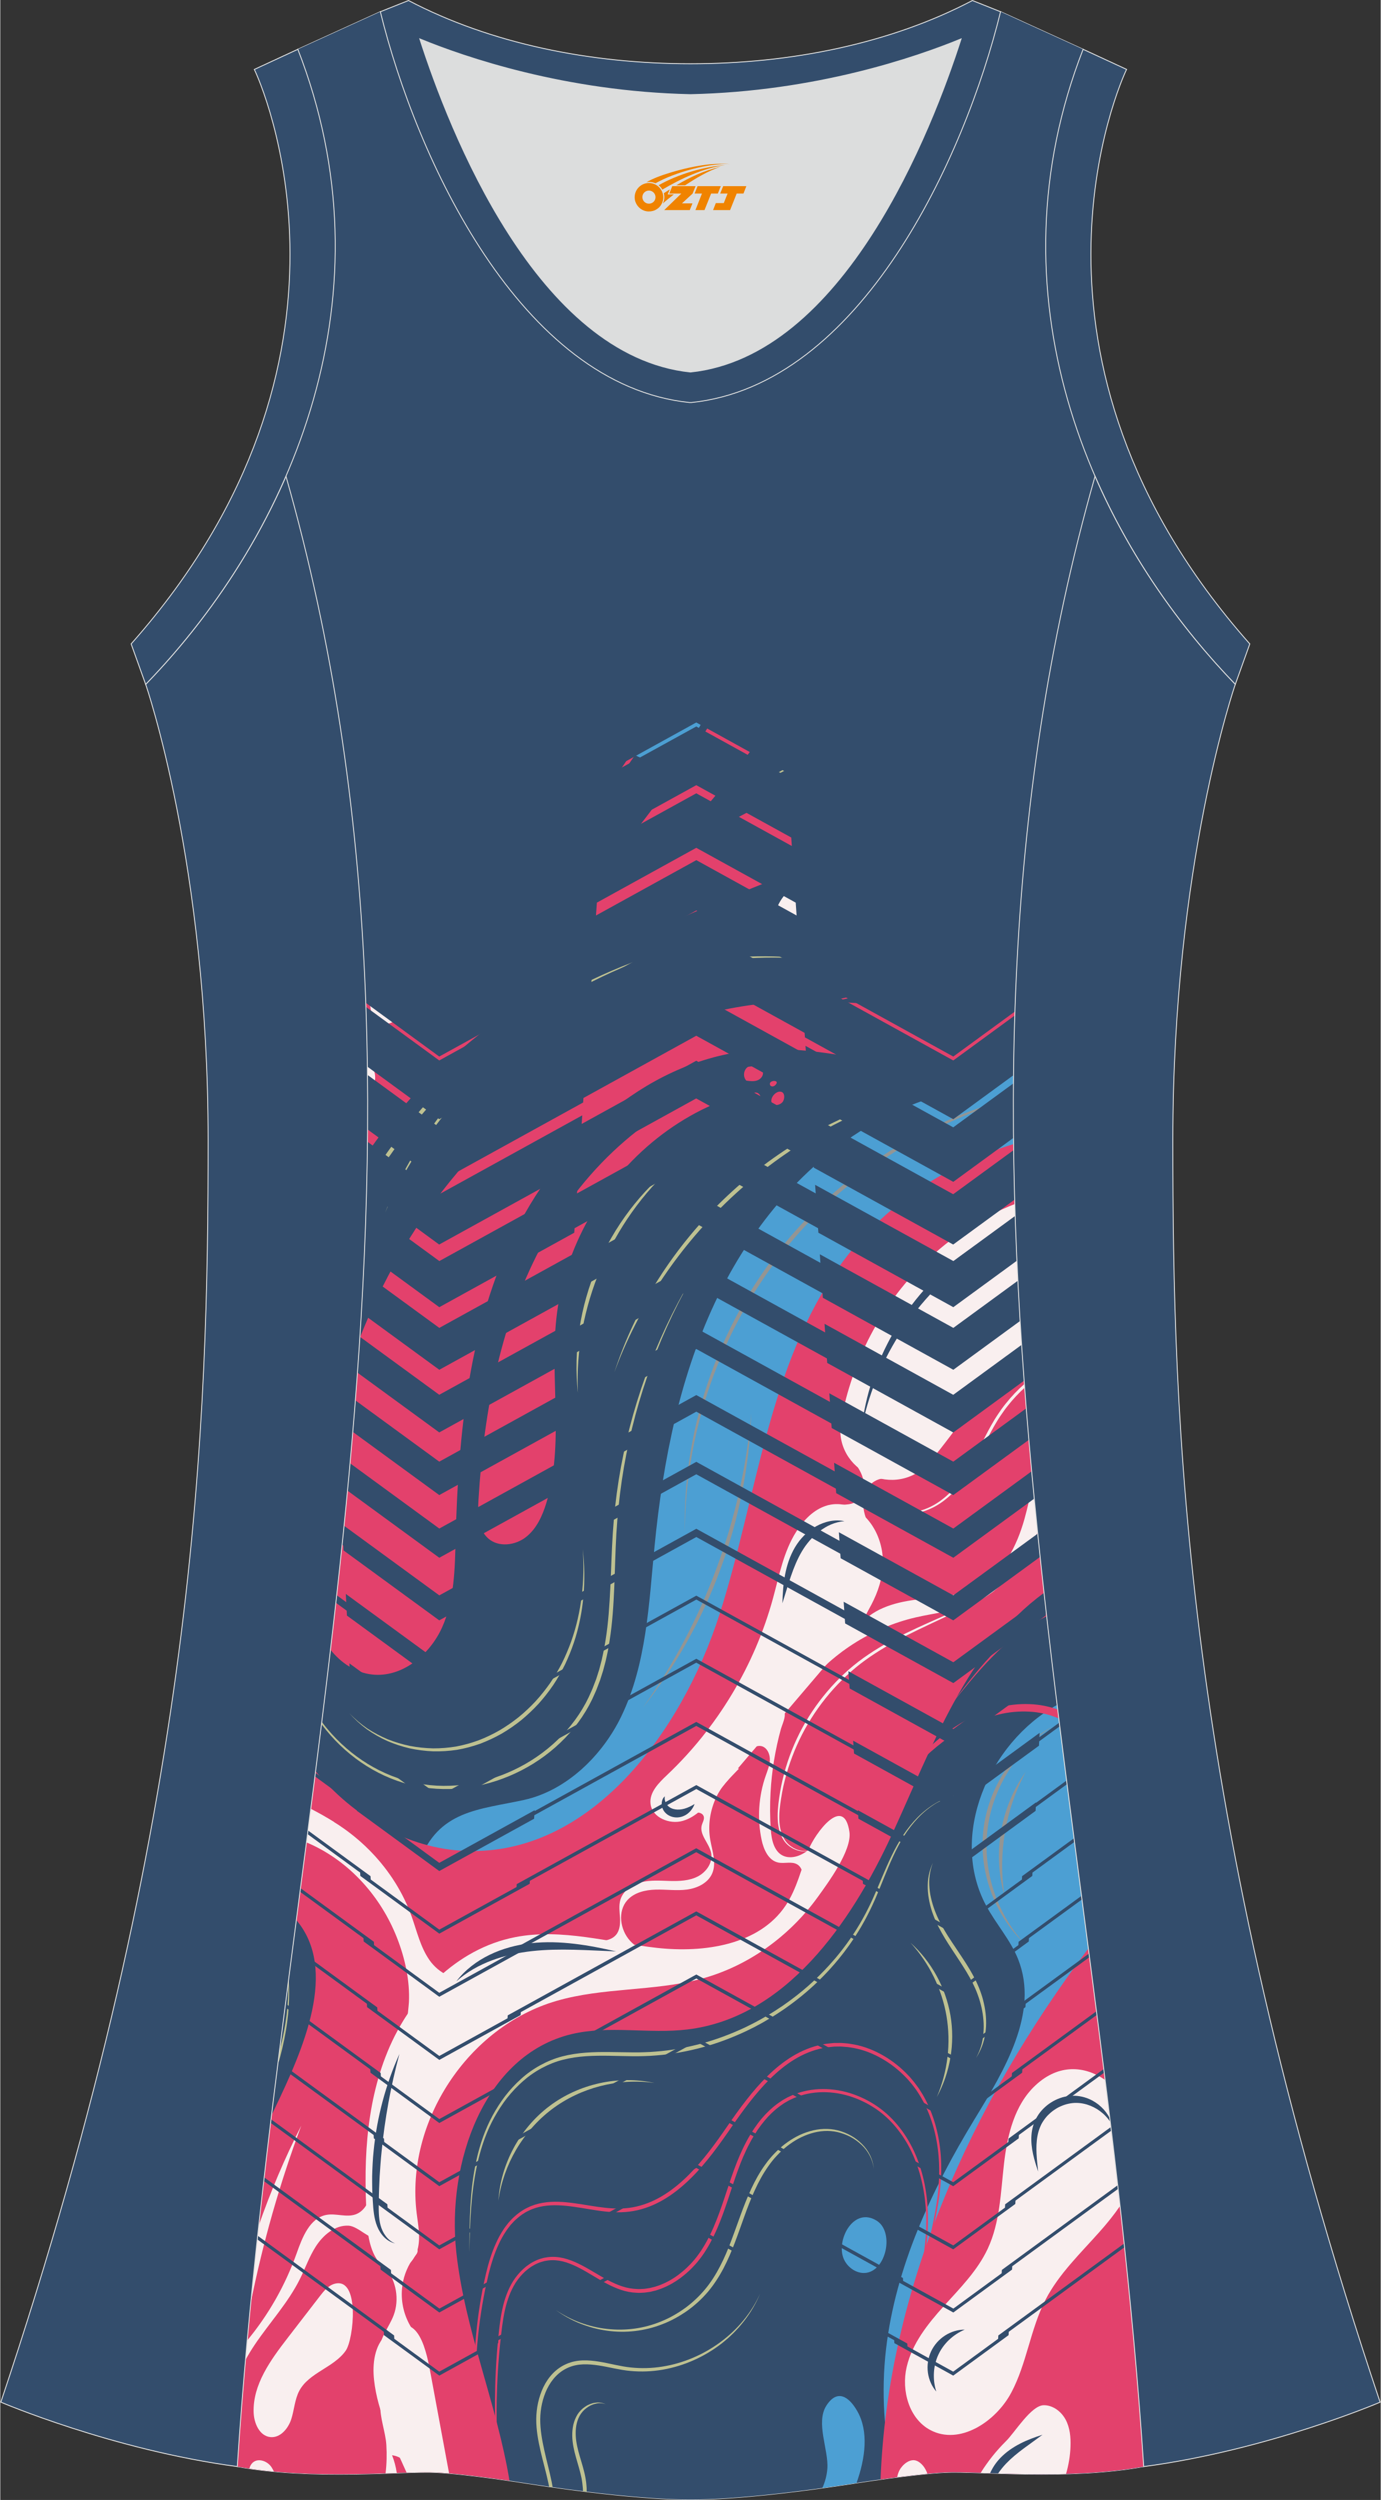 <?xml version="1.0" encoding="utf-8"?>
<!-- Generator: Adobe Illustrator 24.0.1, SVG Export Plug-In . SVG Version: 6.00 Build 0)  -->
<svg xmlns="http://www.w3.org/2000/svg" xmlns:xlink="http://www.w3.org/1999/xlink" version="1.1" id="图层_1" x="0px" y="0px" width="297.02px" height="537.6px" viewBox="0 0 296.64 537.14" enable-background="new 0 0 296.64 537.14" xml:space="preserve">
<rect x="0" y="0" width="296.64" height="537.14" fill="#333333" stroke="none"/>
<g>
	
		<path fill-rule="evenodd" clip-rule="evenodd" fill="#334D6C" stroke="#DCDDDD" stroke-width="0.2" stroke-miterlimit="22.926" d="   M148.31,537.04c0,0-10.89,0.27-34.96-3.45c0,0-12.73-2.04-19.78-2.38c-7.05-0.34-26.09,1.75-42.65-1.25   c9.3-142.63,51.32-284.01,10.46-427.63c11.93-27.52,15.14-59.43,2.56-91.74l17.74-8.08c7.68,31.37,30.09,80.26,66.49,83.97   l0.15-0.01l0.15,0.01c36.41-3.7,58.81-52.59,66.48-83.97l17.73,8.08c-12.58,32.31-9.37,64.22,2.56,91.74   c-40.86,143.63,1.16,285.01,10.46,427.63c-16.57,2.99-35.6,0.91-42.65,1.25c-7.05,0.35-19.78,2.38-19.78,2.38   C159.21,537.31,148.31,537.04,148.31,537.04z"/>
	<g>
		<path fill-rule="evenodd" clip-rule="evenodd" fill="#334D6C" d="M225.19,41.72h-24.95c-11.64,22.38-28.95,42.44-51.76,44.76    l-0.15-0.01l-0.15,0.01c-22.81-2.32-40.12-22.39-51.76-44.76H71.43c2.09,21.39-1.98,42-10.05,60.61    c40.86,143.63-1.16,285.01-10.46,427.63c16.56,3,35.6,0.91,42.65,1.25s19.78,2.38,19.78,2.38c24.07,3.72,34.96,3.45,34.96,3.45    s10.9,0.27,34.96-3.45c0,0,12.73-2.03,19.78-2.38c7.05-0.34,26.08,1.74,42.65-1.25c-9.3-142.63-51.32-284.01-10.46-427.63    C227.17,83.72,223.1,63.11,225.19,41.72z"/>
		<path fill-rule="evenodd" clip-rule="evenodd" fill="#4C9FD3" d="M129.53,127.61c4.44,5.91,5.86,13.77,4.7,21.07    c-0.69,4.31-2.01,9.37,0.97,12.56c2.09,2.23,5.7,2.51,8.5,1.28c2.8-1.22,4.89-3.66,6.5-6.26c6.6-10.62,6.11-25.21-1.2-35.36    c-7.31-10.15-20.99-15.25-33.16-12.36c-2.83,0.67-5.76,1.89-7.32,4.35c-1.01,1.6-1.47,5.17,0.43,6.4c1.3,0.84,4.62-0.25,6.2-0.09    C120.8,119.76,126.16,123.13,129.53,127.61z"/>
		<path fill-rule="evenodd" clip-rule="evenodd" fill="#949593" d="M127.39,108.77c4.73,2.19,8.96,5.37,12.43,9.22    c1.74,1.92,3.29,4.01,4.62,6.24c1.33,2.22,2.43,4.58,3.27,7.03c0.24,0.6,0.39,1.23,0.59,1.85c0.19,0.62,0.36,1.24,0.5,1.87    c0.29,1.26,0.51,2.54,0.65,3.82c0.29,2.57,0.24,5.17-0.25,7.71c-0.48,2.53-1.41,4.98-2.82,7.15c-1.4,2.17-3.25,4.07-5.49,5.41    c2.31-1.21,4.29-3.04,5.8-5.2c1.52-2.15,2.57-4.64,3.14-7.24c0.57-2.59,0.68-5.28,0.42-7.92c-0.13-1.32-0.34-2.63-0.63-3.93    c-0.14-0.65-0.31-1.29-0.5-1.92s-0.35-1.28-0.6-1.9c-0.87-2.5-2.01-4.91-3.4-7.17c-1.39-2.25-3.02-4.35-4.84-6.26    C136.65,113.73,132.23,110.69,127.39,108.77z"/>
		<path fill-rule="evenodd" clip-rule="evenodd" fill="#949593" d="M133.87,116.64c3.81,3.33,6.65,7.64,8.38,12.33    c1.73,4.7,2.36,9.81,1.62,14.82c1.32-4.89,0.98-10.29-0.81-15.12C141.29,123.83,138.05,119.51,133.87,116.64z"/>
		<path fill-rule="evenodd" clip-rule="evenodd" fill="#4C9FD3" d="M187.67,125.91c-1,1.4-2.05,2.83-2.49,4.49    c-0.44,1.67-0.11,3.66,1.27,4.7c1.46,1.1,3.52,0.78,5.26,0.22c7.16-2.31,13-7.85,16.64-14.42c3.64-6.58,5.22-14.14,5.62-21.64    c0.21-3.97-0.44-10.76-5.8-10.99c-4.79-0.21-5.47,6.32-6.53,9.65C198.46,107.89,193.74,117.38,187.67,125.91z"/>
		<path fill-rule="evenodd" clip-rule="evenodd" fill="#4C9FD3" d="M224.27,69.78c-11.53,6.88-28.62,4.8-35.79-6.55    c-0.32-0.5-0.62-1.02-0.92-1.55c4.78-6.1,9.01-12.92,12.67-19.96h24.95c-0.9,9.22-0.66,18.29,0.56,27.13    C225.27,69.17,224.78,69.48,224.27,69.78L224.27,69.78z M160.08,83.66c-2.73,4.08-6.82,7.37-11.63,7.92    c-7.05,0.81-13.31-4.17-18.65-8.84c-13.85-12.13-28.04-24.7-36.48-41.02h3.09c11.64,22.38,28.95,42.44,51.76,44.76l0.15-0.01    l0.15,0.01C152.51,86.07,156.38,85.1,160.08,83.66z"/>
		<path fill-rule="evenodd" clip-rule="evenodd" fill="#4C9FD3" d="M134.03,105.75c-3.65,1-12.54-0.81-8.04-6.07    c2.42-2.83,7.16-1.57,9.58,0.57C137.98,102.39,136.99,104.94,134.03,105.75z"/>
		<path fill-rule="evenodd" clip-rule="evenodd" fill="#4C9FD3" d="M129.39,178.43c-1.12,0.56-2.58,0.75-3.57-0.02    c-0.87-0.68-1.13-1.89-1.09-2.99c0.09-3.02,3.8-8.31,7.21-5.45C134.72,172.3,131.88,177.18,129.39,178.43z"/>
		<path fill-rule="evenodd" clip-rule="evenodd" fill="#4C9FD3" d="M81.05,126.32c14.74-4.34,33.49-5.08,42.5,7.35    c6,8.28,5.28,19.97,0.84,29.18c-8.91,18.47-28.86,27.28-46.56,38.46c-1.45-23.57-4.44-47.17-9.47-70.83    C72.87,129.02,77.18,127.46,81.05,126.32z"/>
		<path fill-rule="evenodd" clip-rule="evenodd" fill="#4C9FD3" d="M191.99,532.34c-2.1-9.03-2.72-18.4-1.65-27.63    c2.06-17.64,9.75-34.16,18.99-49.33c6.43-10.56,13.97-22.92,9.4-34.41c-1.65-4.16-4.75-7.57-6.87-11.51    c-8.03-14.9,0.44-34.91,15.24-43.15c6.67,54.5,15.04,108.98,18.6,163.65c-16.57,2.99-35.6,0.91-42.65,1.25    C199.94,531.37,195.73,531.85,191.99,532.34z"/>
		<path fill-rule="evenodd" clip-rule="evenodd" fill="#4C9FD3" d="M133.46,368.75c5.42-11.26,5.92-24.15,7.14-36.59    c1.82-18.52,5.53-37.08,13.7-53.8c8.17-16.72,21.14-31.54,37.99-39.41c8-3.74,16.71-5.87,25.44-7.87    c-0.29,26.62,1.1,53.21,3.42,79.77c-2.6,1.21-5.08,2.65-7.4,4.27c-12.67,8.85-21.28,22.33-28.61,35.94    c-7.33,13.61-13.82,27.86-23.63,39.8c-11.57,14.08-27.58,24.46-45.17,29.25c-7.37,2.01-16.02,2.81-21.95-2    c-5.12-4.15-6.68-11.8-4.41-17.99c4.12-11.23,12.91-11.27,22.57-13.39C121.78,384.7,129.46,377.06,133.46,368.75z"/>
		<path fill-rule="evenodd" clip-rule="evenodd" fill="#E3416C" d="M115.61,69.17c5.16,16.39,6.67,34.27,4.98,51.35    c-3.46,35.12-18.36,67.95-33.11,100.01c-2.87,6.24-5.75,12.5-8.56,18.81c0.05-23.47-1.15-46.97-4.11-70.51    c2.02-3.64,3.97-7.33,5.83-11.07c8.97-17.99,15.96-37.41,16.46-57.51s-6.21-41.02-21.11-54.51c-1.46-1.32-2.97-2.55-4.53-3.68    l-0.03-0.34h24.98C101.66,51.81,108.07,61.44,115.61,69.17L115.61,69.17z M67.75,380.56c8.17,9.78,19.73,16.69,32.35,17.13    c26.67,0.95,46.29-25.37,54.44-50.78s10.43-53.56,26.05-75.2c9.03-12.51,22.41-21.41,37.14-25.89c0.37,32.18,3,64.31,6.55,96.43    c-16.62,12.1-24,33.08-32.65,51.87c-8.87,19.25-22.93,39.4-43.97,41.93c-8.28,1-16.83-0.94-24.94,1.01    c-18.77,4.52-26.81,27.62-24.73,46.81c1.81,16.72,8.71,32.58,11.43,49.12c-4.33-0.63-11.27-1.56-15.84-1.78    c-7.05-0.34-26.09,1.75-42.65-1.25c1.64-25.2,4.31-50.35,7.36-75.49c0.2-0.42,0.4-0.85,0.61-1.27    c6.28-13.05,13.75-29.97,4.72-40.65C65,401.89,66.4,391.22,67.75,380.56L67.75,380.56z M189.16,532.72    c4.27-0.6,9.96-1.31,13.89-1.51c7.05-0.34,26.08,1.74,42.65-1.25c-2.42-37.17-7.07-74.25-11.89-111.3    C208.65,452.02,190.72,491.62,189.16,532.72z"/>
		<path fill-rule="evenodd" clip-rule="evenodd" fill="#E3416C" d="M71.33,65.09c5.62,6.33,9.5,14.14,10.48,22.52    c1.51,12.83-4.48,26.63-15.66,33.1c-1.45-6.12-3.03-12.25-4.78-18.38C66.46,90.61,69.96,78.1,71.33,65.09z"/>
		<path fill-rule="evenodd" clip-rule="evenodd" fill="#E3416C" d="M219.15,164.95c-32.31,18.84-69.89,27.42-101.67,47.13    c-16.14,10.01-28.86,21.48-38.62,35.7c0.09-5.99,0.1-11.98,0.02-17.98c6.61-8.32,14.21-15.75,22.63-22.01    c27.72-20.6,61.85-31.23,89.51-51.91c18.54-13.86,33.75-32.15,44.02-52.88c-4.35,15.4-7.76,30.77-10.35,46.12    c-2.16,2.18-4.38,4.3-6.67,6.35c2.13-1.26,4.23-2.59,6.29-3.97c-0.62,3.79-1.2,7.58-1.72,11.36    C221.45,163.59,220.3,164.27,219.15,164.95z"/>
		<path fill-rule="evenodd" clip-rule="evenodd" fill="#E3416C" d="M184.56,121.16c-18.07,41.64-50.57,76.3-89.26,100.05    c28.83-24.76,53.98-54.49,69.68-89.1c9-19.85,14.74-41.39,16.22-63.11c7.32-7.55,13.56-16.87,18.71-26.67    C200.69,69.3,195.29,96.43,184.56,121.16z"/>
		<path fill-rule="evenodd" clip-rule="evenodd" fill="#E3416C" d="M218.15,214.04c-0.63,0.18-1.26,0.35-1.9,0.51    c-15.02,3.68-30.78,0.11-46.23,0.64c-28.52,0.99-55.5,16.51-73.43,38.7c-8.17,10.12-14.57,21.5-19.34,33.59    c-1.44,22.34-3.69,44.66-6.3,66.97c2.26,2.84,5.36,4.93,8.93,5.33c6.44,0.73,12.42-4.23,15.07-10.14s2.74-12.6,2.9-19.08    c0.58-22.6,2.84-45.77,12.88-66.03c10.03-20.26,29.28-37.22,51.82-38.94c11.91-0.91,23.67,2.39,35.46,4.31    c6.46,1.06,13.24,1.64,19.73,0.96C217.79,225.27,217.93,219.65,218.15,214.04z"/>
		<path fill-rule="evenodd" clip-rule="evenodd" fill="#E3416C" d="M116.99,266.45c-9.39,16.92-13.06,36.46-14.23,55.78    c-0.18,2.98-0.13,6.4,2.13,8.35c2.2,1.91,5.75,1.48,8.05-0.31s3.56-4.59,4.41-7.37c3.87-12.71,0.71-26.45,2.15-39.66    c1.65-15.09,9.77-29.25,21.63-38.66c2.99-2.37,6.21-4.43,9.62-6.14c1.35-0.68,8.4-3.51,3.69-5.16c-2.04-0.71-8.5,3.68-10.28,4.72    c-3.55,2.07-6.89,4.49-10,7.18C127.22,251.16,121.43,258.46,116.99,266.45z"/>
		<path fill-rule="evenodd" clip-rule="evenodd" fill="#E3416C" d="M160.73,229.21c0.61-0.09,1.23-0.18,1.83-0.04    s1.17,0.56,1.31,1.15c0.18,0.77-0.45,1.55-1.2,1.81c-0.75,0.27-1.57,0.16-2.35,0.05c-0.78-0.8-0.62-2.31,0.32-2.93L160.73,229.21z    "/>
		<path fill-rule="evenodd" clip-rule="evenodd" fill="#E3416C" d="M174.92,231.95c-0.43,0.48-1.02,0.78-1.64,0.96    c-0.58,0.17-1.2,0.24-1.78,0.08s-1.12-0.56-1.32-1.13C168.68,227.68,178.38,228.1,174.92,231.95z"/>
		<path fill-rule="evenodd" clip-rule="evenodd" fill="#E3416C" d="M168.1,236.78c-0.35,0.42-0.9,0.65-1.45,0.65    c-0.24,0-0.49-0.04-0.67-0.19c-0.28-0.23-0.34-0.65-0.27-1.01c0.15-0.8,1.03-1.75,1.92-1.68    C168.69,234.63,168.61,236.17,168.1,236.78z"/>
		<path fill-rule="evenodd" clip-rule="evenodd" fill="#E3416C" d="M163.22,236.61c-0.22,0.35-0.61,0.58-1.01,0.65    c-0.31,0.06-0.66,0.02-0.9-0.2c-0.17-0.16-0.26-0.39-0.3-0.62c-0.09-0.69,0.52-1.71,1.29-1.7    C163.24,234.75,163.69,235.89,163.22,236.61z"/>
		<path fill-rule="evenodd" clip-rule="evenodd" fill="#E3416C" d="M166.57,233.12c-0.16,0.16-0.36,0.29-0.59,0.31    s-0.47-0.09-0.56-0.3C164.95,232.01,167.74,231.91,166.57,233.12z"/>
		<path fill-rule="evenodd" clip-rule="evenodd" fill="#E3416C" d="M227.22,367.3c-1.93-0.69-3.96-1.08-6-1.15    c-2.38-0.1-4.75,0.18-7.03,0.79c-2.28,0.6-4.47,1.48-6.52,2.59s-3.99,2.42-5.77,3.9c-1.78,1.48-3.44,3.08-5,4.78    c-3.11,3.39-5.82,7.07-8.5,10.75c2.91-3.51,5.81-7.03,9.04-10.23c3.22-3.19,6.78-6.06,10.81-8.05c2-1.01,4.12-1.78,6.28-2.3    c2.16-0.53,4.39-0.74,6.59-0.62c2.18,0.1,4.31,0.61,6.31,1.45L227.22,367.3z"/>
		<path fill-rule="evenodd" clip-rule="evenodd" fill="#E3416C" d="M224.77,346.55c-0.51,0.25-1.02,0.52-1.52,0.8    c-3.95,2.21-7.39,5.19-10.44,8.47c-3.06,3.28-5.76,6.84-8.44,10.39c2.79-3.47,5.59-6.95,8.71-10.13    c3.11-3.18,6.57-6.05,10.48-8.16c0.43-0.23,0.86-0.45,1.29-0.66L224.77,346.55z"/>
		<path fill-rule="evenodd" clip-rule="evenodd" fill="#E3416C" d="M194.4,497.54c1.8-4.12,3.29-8.37,4.53-12.7    c0.62-2.16,1.18-4.35,1.67-6.55c0.48-2.2,0.93-4.41,1.23-6.66c0.29-2.24,0.42-4.51,0.36-6.78s-0.33-4.53-0.84-6.75    s-1.25-4.38-2.26-6.43c-0.12-0.26-0.26-0.51-0.39-0.76l-0.41-0.75c-0.29-0.49-0.61-0.97-0.91-1.45c-0.34-0.46-0.67-0.93-1.03-1.38    l-0.55-0.66c-0.18-0.22-0.37-0.44-0.57-0.64c-1.56-1.68-3.36-3.13-5.33-4.29c-1.98-1.16-4.14-2.03-6.4-2.46l-0.85-0.14    c-0.14-0.02-0.28-0.05-0.43-0.07l-0.43-0.04l-0.86-0.07c-0.29-0.03-0.58-0.01-0.87-0.01h-0.87l-0.86,0.08    c-0.58,0.04-1.15,0.13-1.71,0.25c-2.27,0.45-4.43,1.34-6.4,2.54c-1.97,1.19-3.75,2.66-5.38,4.26s-3.12,3.33-4.52,5.13    c-1.4,1.79-2.72,3.64-4,5.5s-2.57,3.7-3.95,5.48c-1.38,1.78-2.83,3.49-4.41,5.08c-1.58,1.58-3.29,3.03-5.17,4.22    c-1.87,1.19-3.92,2.11-6.07,2.6c-2.15,0.51-4.39,0.52-6.61,0.28c-2.22-0.23-4.44-0.67-6.69-0.98s-4.57-0.5-6.86-0.1    c-1.14,0.2-2.27,0.54-3.31,1.07c-1.06,0.5-2.01,1.2-2.86,1.98c-0.44,0.38-0.81,0.83-1.2,1.25c-0.35,0.46-0.72,0.9-1.03,1.39    c-0.64,0.96-1.19,1.97-1.65,3.01c-0.47,1.04-0.88,2.11-1.22,3.19c-0.35,1.08-0.65,2.18-0.91,3.28s-0.48,2.21-0.72,3.32    c-0.2,1.11-0.42,2.22-0.59,3.34c-0.71,4.47-1.12,8.97-1.23,13.49c-0.12,4.51,0.1,9.03,0.61,13.5c0.39,3.41,0.95,6.8,1.69,10.14    l0.05,0.01c-0.69-3.36-1.2-6.76-1.54-10.17c-0.45-4.47-0.6-8.97-0.44-13.47c0.16-4.49,0.62-8.98,1.37-13.41    c0.19-1.11,0.41-2.21,0.62-3.32c0.25-1.1,0.48-2.2,0.74-3.29c0.27-1.09,0.57-2.17,0.92-3.23s0.75-2.11,1.22-3.12    c0.46-1.02,1-1.99,1.62-2.9c0.3-0.47,0.65-0.89,0.99-1.33c0.37-0.4,0.73-0.82,1.15-1.18c0.81-0.74,1.71-1.39,2.7-1.85    c0.98-0.49,2.04-0.8,3.12-0.98c2.17-0.36,4.42-0.17,6.63,0.14c2.22,0.31,4.44,0.77,6.72,1.01c1.14,0.12,2.28,0.19,3.44,0.16    c1.15-0.03,2.31-0.18,3.44-0.43c2.26-0.51,4.4-1.47,6.34-2.7c1.95-1.23,3.7-2.72,5.32-4.33c1.62-1.61,3.09-3.36,4.48-5.15    c1.39-1.8,2.7-3.66,3.98-5.52s2.59-3.7,3.97-5.47s2.84-3.48,4.43-5.05c1.59-1.57,3.32-3,5.21-4.16s3.96-2.02,6.13-2.46    c0.54-0.11,1.09-0.2,1.64-0.24l0.82-0.08l0.83-0.01c0.28,0,0.55-0.02,0.83,0.01l0.83,0.07l0.41,0.03    c0.14,0.02,0.27,0.04,0.41,0.06l0.82,0.13c2.18,0.4,4.27,1.23,6.19,2.34s3.68,2.51,5.21,4.13c0.2,0.19,0.38,0.41,0.56,0.62    l0.54,0.63c0.35,0.43,0.67,0.89,1.01,1.33c0.3,0.47,0.61,0.93,0.9,1.41l0.41,0.73c0.14,0.24,0.28,0.48,0.39,0.74    c1.01,1.99,1.76,4.11,2.28,6.28c1.05,4.36,1.14,8.91,0.62,13.36c-0.27,2.23-0.69,4.44-1.14,6.64c-0.46,2.2-0.99,4.39-1.58,6.56    C197.56,489.13,196.13,493.4,194.4,497.54z"/>
		<path fill-rule="evenodd" clip-rule="evenodd" fill="#E3416C" d="M194.28,501.39c1.36-4.14,2.66-8.31,3.62-12.58    c0.96-4.26,1.57-8.63,1.45-13.03c-0.12-4.39-0.94-8.79-2.68-12.86c-0.87-2.03-1.99-3.96-3.35-5.71c-1.35-1.75-2.97-3.32-4.8-4.59    s-3.85-2.25-5.98-2.91c-2.13-0.65-4.38-0.95-6.61-0.84c-2.23,0.11-4.46,0.64-6.48,1.64c-0.26,0.11-0.5,0.25-0.74,0.39    s-0.49,0.27-0.73,0.43c-0.46,0.31-0.94,0.62-1.37,0.97c-0.45,0.33-0.86,0.72-1.28,1.09c-0.21,0.19-0.4,0.39-0.6,0.59    c-0.2,0.2-0.4,0.4-0.58,0.61l-0.56,0.63l-0.52,0.65c-0.18,0.22-0.34,0.44-0.5,0.67s-0.33,0.45-0.49,0.68    c-0.62,0.93-1.2,1.87-1.72,2.86c-1.05,1.96-1.91,4-2.67,6.08c-1.51,4.14-2.68,8.38-4.41,12.37c-0.43,1-0.91,1.97-1.42,2.93    l-0.4,0.71c-0.13,0.24-0.27,0.47-0.42,0.7l-0.43,0.69l-0.46,0.66c-0.15,0.22-0.31,0.44-0.48,0.65s-0.33,0.43-0.5,0.63    c-0.36,0.4-0.7,0.82-1.09,1.19c-0.74,0.78-1.57,1.47-2.42,2.12c-0.44,0.31-0.87,0.63-1.34,0.89c-0.45,0.29-0.93,0.53-1.41,0.77    c-0.24,0.13-0.49,0.21-0.73,0.32c-0.25,0.1-0.49,0.22-0.74,0.29l-0.76,0.25c-0.26,0.07-0.52,0.13-0.77,0.19l-0.39,0.09l-0.39,0.06    c-0.26,0.04-0.52,0.09-0.79,0.11c-0.53,0.02-1.06,0.08-1.59,0.03c-1.06-0.04-2.1-0.23-3.12-0.57c-2.03-0.66-3.92-1.78-5.8-2.89    c-1.89-1.11-3.8-2.26-5.96-2.94c-1.07-0.34-2.21-0.53-3.35-0.5c-0.57,0.01-1.14,0.09-1.7,0.2c-0.55,0.14-1.11,0.3-1.62,0.54    c-2.1,0.92-3.77,2.57-4.98,4.44c-1.2,1.91-1.91,4.05-2.37,6.21c-0.46,2.17-0.68,4.36-0.89,6.54c-0.43,4.36-0.63,8.75-0.66,13.13    c-0.02,4.38,0.17,8.75,0.55,13.11c0.11,1.2,0.23,2.4,0.36,3.6l0.15,0.02c-0.12-1.21-0.23-2.43-0.31-3.64    c-0.31-4.35-0.45-8.72-0.37-13.09c0.08-4.37,0.33-8.73,0.81-13.08c0.23-2.17,0.47-4.35,0.94-6.46c0.46-2.11,1.18-4.18,2.33-5.99    c1.17-1.78,2.77-3.32,4.72-4.15c0.48-0.22,0.99-0.36,1.5-0.49c0.51-0.1,1.04-0.17,1.56-0.18c1.05-0.02,2.1,0.16,3.12,0.49    c4.09,1.33,7.44,4.45,11.73,5.89c1.07,0.36,2.2,0.58,3.33,0.62c0.57,0.05,1.13,0,1.7-0.03c0.28-0.02,0.56-0.08,0.84-0.11    l0.42-0.06l0.41-0.1c0.27-0.07,0.55-0.13,0.82-0.2l0.8-0.27c0.27-0.08,0.53-0.2,0.79-0.31s0.52-0.21,0.77-0.34    c0.5-0.26,1.01-0.5,1.48-0.81c0.49-0.28,0.94-0.61,1.4-0.93c0.89-0.68,1.76-1.4,2.53-2.21c0.4-0.39,0.76-0.82,1.13-1.24    c0.18-0.21,0.35-0.44,0.52-0.66s0.35-0.44,0.5-0.67l0.48-0.69l0.45-0.71c0.15-0.23,0.29-0.47,0.43-0.72l0.41-0.73    c0.52-0.98,1.01-1.98,1.45-3c1.77-4.07,2.93-8.32,4.42-12.43c0.74-2.05,1.58-4.06,2.6-5.97c0.5-0.96,1.07-1.88,1.67-2.79    c0.15-0.22,0.31-0.44,0.47-0.66c0.15-0.22,0.31-0.44,0.49-0.65l0.5-0.63l0.53-0.61c0.17-0.21,0.36-0.4,0.55-0.59    s0.37-0.39,0.57-0.57c0.4-0.36,0.79-0.73,1.22-1.05c0.41-0.34,0.86-0.63,1.3-0.94c0.22-0.15,0.46-0.27,0.69-0.41    s0.46-0.27,0.71-0.38c1.91-0.96,4.03-1.48,6.17-1.6s4.31,0.16,6.37,0.77c2.06,0.62,4.03,1.56,5.82,2.77    c1.79,1.21,3.36,2.72,4.7,4.42s2.46,3.57,3.33,5.56c1.75,3.98,2.62,8.32,2.79,12.66c0.16,4.35-0.38,8.71-1.28,12.98    C196.81,493.04,195.57,497.23,194.28,501.39z"/>
		<path fill-rule="evenodd" clip-rule="evenodd" fill="#E3416C" d="M176.22,73.71c-0.75,3.32-1.61,6.61-2.56,9.88    c-1.42,4.89-3.03,9.73-4.82,14.51c-0.88,2.39-1.83,4.76-2.78,7.13c-0.98,2.36-1.96,4.71-3.01,7.04c-0.51,1.17-1.04,2.33-1.57,3.49    c-0.53,1.16-1.1,2.3-1.64,3.46l-1.65,3.45l-0.83,1.73c-0.28,0.58-0.58,1.14-0.87,1.71l-3.5,6.81l-3.69,6.71    c-5.02,8.89-10.43,17.57-16.2,25.98l-4.41,6.26c-1.51,2.06-3.05,4.09-4.57,6.14l-1.14,1.53c-0.39,0.51-0.79,1-1.18,1.5l-2.37,3    l-2.37,3l-2.45,2.93c-3.23,3.95-6.64,7.74-10.03,11.54c-1.74,1.86-3.48,3.72-5.22,5.58l-0.65,0.7l-0.67,0.68l-1.34,1.36    l-2.68,2.72c-4.91,4.9-9.97,9.66-15.16,14.25v0.17c5.28-4.55,10.43-9.27,15.42-14.15l2.71-2.69l1.36-1.35l0.68-0.67l0.66-0.69    c1.76-1.85,3.52-3.69,5.28-5.54c3.43-3.78,6.87-7.55,10.14-11.48l2.48-2.92l2.4-2.99l2.39-2.99c0.4-0.5,0.8-1,1.19-1.5l1.15-1.53    c1.54-2.04,3.09-4.08,4.61-6.13l4.44-6.26c5.82-8.42,11.25-17.11,16.29-26.02l3.7-6.73l3.5-6.83c0.29-0.57,0.59-1.13,0.87-1.71    l0.83-1.73l1.65-3.47c0.54-1.16,1.11-2.31,1.64-3.47c0.53-1.17,1.06-2.33,1.57-3.5c1.04-2.34,2.02-4.7,2.99-7.07    c0.95-2.38,1.88-4.76,2.76-7.16c1.77-4.8,3.36-9.67,4.74-14.59c1-3.53,1.89-7.09,2.66-10.68    C176.69,73.3,176.45,73.51,176.22,73.71z"/>
		<path fill-rule="evenodd" clip-rule="evenodd" fill="#E3416C" d="M164.73,81.56c-4.28,12.86-9.58,25.38-15.81,37.42    c-8.48,16.37-18.69,31.85-30.43,46.04c-11.74,14.19-25,27.09-39.54,38.29c14.71-10.97,28.16-23.74,40.04-37.87    c11.88-14.13,22.19-29.63,30.69-46.06c6.37-12.31,11.73-25.15,15.99-38.32C165.36,81.23,165.05,81.4,164.73,81.56z"/>
		<path fill-rule="evenodd" clip-rule="evenodd" fill="#E3416C" d="M153.61,85.64c-0.99,1.99-2,3.96-3.04,5.93    c-14.68,27.83-34.15,53.16-57.36,74.19c23.6-20.6,43.4-45.86,58.12-73.79c1.15-2.18,2.27-4.38,3.36-6.59    C154.34,85.47,153.98,85.56,153.61,85.64z"/>
		<path fill-rule="evenodd" clip-rule="evenodd" fill="#E3416C" d="M232.35,95.11c-0.31,0.57-0.6,1.14-0.93,1.7l-1.12,1.88    l-1.12,1.88l-0.56,0.94c-0.2,0.31-0.4,0.61-0.6,0.91l-2.41,3.65c-0.2,0.31-0.41,0.6-0.63,0.9l-0.64,0.88l-1.29,1.77    c-0.43,0.59-0.85,1.18-1.29,1.77c-0.44,0.58-0.89,1.15-1.35,1.72c-1.82,2.27-3.77,4.44-5.98,6.31c-2.2,1.88-4.68,3.44-7.39,4.42    c-2.7,0.99-5.65,1.4-8.5,0.96c-1.42-0.22-2.81-0.66-4.08-1.35c-1.27-0.69-2.42-1.59-3.39-2.66c-0.98-1.07-1.75-2.32-2.26-3.67    s-0.74-2.82-0.6-4.27c-0.17,1.45,0.02,2.93,0.51,4.31c0.48,1.38,1.24,2.67,2.21,3.77c0.96,1.11,2.11,2.06,3.4,2.78    c1.28,0.74,2.7,1.22,4.16,1.47c2.92,0.51,5.95,0.14,8.74-0.83c1.4-0.48,2.75-1.11,4.02-1.86c1.28-0.75,2.48-1.62,3.61-2.56    c2.28-1.89,4.28-4.07,6.14-6.34c0.47-0.57,0.92-1.14,1.38-1.72c0.45-0.58,0.88-1.18,1.31-1.77l1.31-1.77l0.65-0.89    c0.22-0.29,0.44-0.59,0.64-0.9l2.45-3.66c0.2-0.31,0.41-0.61,0.61-0.92l0.57-0.94l1.14-1.89l1.14-1.89    c0.21-0.35,0.4-0.7,0.59-1.06C232.62,95.82,232.48,95.46,232.35,95.11z"/>
		<path fill-rule="evenodd" clip-rule="evenodd" fill="#E3416C" d="M226.94,75.95c-0.62,0.46-1.27,0.89-1.93,1.28    c-0.95,0.59-1.96,1.08-2.99,1.53c-0.52,0.21-1.04,0.42-1.57,0.59c-0.53,0.19-1.07,0.32-1.61,0.48c-0.27,0.07-0.55,0.12-0.82,0.18    s-0.55,0.12-0.82,0.15l-0.83,0.12l-0.84,0.07c-0.14,0.01-0.28,0.03-0.42,0.03h-0.42c-0.28,0-0.56,0.01-0.84,0    c-0.56-0.04-1.12-0.05-1.67-0.14c-0.28-0.04-0.56-0.06-0.83-0.12l-0.82-0.18l-0.2-0.04l-0.2-0.06l-0.4-0.12    c-0.26-0.09-0.54-0.15-0.79-0.27l-0.78-0.31c-0.26-0.1-0.5-0.24-0.76-0.36c-0.51-0.23-0.98-0.55-1.46-0.83    c-0.24-0.15-0.46-0.32-0.69-0.48l-0.34-0.24c-0.11-0.08-0.22-0.18-0.32-0.27l-0.64-0.54l-0.6-0.59l-0.3-0.3l-0.27-0.32    c-0.18-0.21-0.37-0.42-0.55-0.64c-0.32-0.46-0.68-0.9-0.95-1.39c-0.6-0.95-1.04-2-1.37-3.07l-0.21-0.82    c-0.06-0.27-0.09-0.56-0.13-0.83l-0.06-0.42c-0.01-0.14-0.01-0.28-0.02-0.42l-0.03-0.85l0.01,0.85c0,0.14,0,0.28,0.01,0.42    l0.05,0.42c0.04,0.28,0.06,0.57,0.11,0.84l0.19,0.83c0.3,1.09,0.71,2.17,1.29,3.15c0.26,0.51,0.61,0.96,0.93,1.44    c0.17,0.23,0.36,0.44,0.54,0.67l0.27,0.33l0.3,0.31l0.6,0.62l0.64,0.57c0.11,0.09,0.21,0.19,0.33,0.28l0.34,0.26    c0.23,0.17,0.45,0.35,0.69,0.51c0.49,0.3,0.96,0.63,1.48,0.89c0.26,0.13,0.5,0.28,0.77,0.39l0.79,0.34    c0.26,0.12,0.54,0.2,0.81,0.29l0.41,0.14l0.21,0.07l0.21,0.05l0.84,0.2c0.28,0.07,0.57,0.1,0.85,0.15    c0.57,0.11,1.15,0.13,1.72,0.18c0.29,0.02,0.58,0.01,0.87,0.01h0.43c0.14,0,0.29-0.02,0.43-0.02l0.86-0.05l0.86-0.11    c0.29-0.03,0.57-0.08,0.85-0.14s0.57-0.1,0.85-0.17c0.56-0.15,1.12-0.27,1.67-0.46c0.55-0.16,1.09-0.38,1.63-0.59    c1.06-0.45,2.11-0.94,3.1-1.53c0.59-0.34,1.16-0.71,1.72-1.09C227.05,76.49,227,76.22,226.94,75.95z"/>
		<path fill-rule="evenodd" clip-rule="evenodd" fill="#E3416C" d="M74.32,112.87c-2.42,2.73-5.25,5.09-8.36,6.99l0.03,0.14    C69.1,118.05,71.93,115.65,74.32,112.87z"/>
		<path fill-rule="evenodd" clip-rule="evenodd" fill="#E3416C" d="M218.32,210.04c-2.65,1.32-5.37,2.49-8.16,3.49    c-3.07,1.11-6.21,2.04-9.4,2.75c-3.19,0.7-6.42,1.2-9.68,1.49c-0.81,0.06-1.63,0.14-2.44,0.18l-2.45,0.09l-2.45-0.01    c-0.2,0-0.41,0-0.61-0.01l-0.61-0.03l-1.22-0.06c-3.26-0.18-6.51-0.58-9.71-1.21c12.8,2.7,26.34,1.56,38.7-2.84    c2.73-0.95,5.41-2.07,8.01-3.33L218.32,210.04z"/>
		<path fill-rule="evenodd" clip-rule="evenodd" fill="#E3416C" d="M219,198.06c-2.32,1.59-4.71,3.08-7.16,4.47    c-1.43,0.85-2.91,1.59-4.37,2.37l-2.23,1.1c-0.37,0.18-0.74,0.37-1.12,0.54l-1.13,0.51c-3.01,1.39-6.1,2.6-9.21,3.72    c-12.49,4.42-25.74,6.8-38.98,6.53c3.31,0.09,6.62,0.02,9.93-0.18c3.31-0.23,6.6-0.62,9.88-1.13c3.27-0.55,6.53-1.21,9.75-2.01    c0.81-0.2,1.6-0.43,2.41-0.64l1.2-0.33l1.19-0.36l2.38-0.73l2.36-0.8c3.14-1.1,6.25-2.29,9.28-3.67l1.14-0.51    c0.38-0.17,0.75-0.36,1.13-0.54l2.25-1.08c1.47-0.78,2.97-1.51,4.41-2.35c2.34-1.3,4.63-2.7,6.85-4.2L219,198.06z"/>
		<path fill-rule="evenodd" clip-rule="evenodd" fill="#F9EFEF" d="M219.6,290.98c-3.94,3.17-7.49,7.06-10.48,10.97    c-3.03,3.95-6.03,8.17-9.29,12.06c-7.19,8.58-21.17,2.09-19.12-8.91c2.36-12.65,8.5-24.62,17.72-33.62    c6.03-5.89,12.66-10.08,19.57-12.78C218.32,269.46,218.87,280.22,219.6,290.98z"/>
		<path fill-rule="evenodd" clip-rule="evenodd" fill="#F9EFEF" d="M171.02,329.13c-2.71,4.28-3.64,9.4-4.97,14.28    c-3.94,14.4-11.9,27.68-22.74,37.94c-1.81,1.71-3.86,3.74-3.58,6.21c0.33,2.96,4.07,4.5,6.94,3.67c2.86-0.83,4.96-3.21,6.9-5.48    c8.65-10.16,17.31-20.31,25.97-30.47c4.08-4.79,8.3-9.84,9.72-15.97C192.14,326.9,179.32,316,171.02,329.13z"/>
		<path fill-rule="evenodd" clip-rule="evenodd" fill="#F9EFEF" d="M150.47,425.21c-10.12,2.67-20.94,1.78-30.98,4.71    c-18.99,5.54-32.42,25.93-30.02,45.57c0.3,2.46,0.82,4.95,0.31,7.38c-0.5,2.42-2.39,4.79-4.86,4.87    c-4.04,0.14-5.73-5.07-6.02-9.11c-0.94-12.76-0.54-25.95,4.31-37.79s14.84-22.16,27.39-24.62c10.04-1.97,20.29,1.16,30.46,2.29    s22.02-0.59,27.71-9.1c2.43-3.63,3.37-8.02,4.96-12.08c1.28-3.27,7.53-11.9,8.74-3.75c0.59,3.96-4.64,11.03-6.82,14.04    C169.54,416.07,160.59,422.54,150.47,425.21z"/>
		<path fill-rule="evenodd" clip-rule="evenodd" fill="#F9EFEF" d="M165.57,393.05c0.15,2.19,0.66,4.74,2.64,5.67    c1.07,0.5,2.36,0.38,3.46-0.06s2.06-1.18,2.99-1.9c-0.94,3.92-1.88,7.85-2.82,11.77c-0.33-1.36,0.21-2.76,0.49-4.13    c0.27-1.37,0.14-3.06-1.05-3.8s-2.76-0.12-4.13-0.42c-2.08-0.45-3.11-2.79-3.55-4.87c-0.97-4.57-0.65-9.4,0.89-13.8    c0.37-1.06,0.82-2.12,0.88-3.25c0.06-1.12-0.36-2.36-1.34-2.91c-0.98-0.55-2.5-0.03-2.66,1.08c-0.28-2.22,0.32-4.54,1.64-6.35    c0.86-1.18,2.74-3.13,4.37-2.93c2.26,0.27,0.72,3.06,0.37,4.34c-1.23,4.47-1.98,9.07-2.23,13.69    C165.38,387.81,165.39,390.43,165.57,393.05z"/>
		<path fill-rule="evenodd" clip-rule="evenodd" fill="#F9EFEF" d="M152.56,395.26c0.42,2.44,1.4,5.02,0.41,7.29    c-0.9,2.05-3.2,3.15-5.42,3.44s-4.47-0.05-6.7,0.01c-2.24,0.06-4.62,0.61-6.11,2.28c-2.12,2.38-1.56,6.36,0.59,8.71    c2.15,2.36,5.45,3.34,8.63,3.56l-17.05-1.36c-2.36-0.19-4.97-0.5-6.53-2.28c2.37,0.05,4.73,0.1,7.1,0.16    c1.72,0.04,3.69-0.03,4.82-1.33c0.84-0.98,0.94-2.39,0.87-3.68c-0.08-1.29-0.29-2.61,0.08-3.86c0.58-1.97,2.51-3.29,4.5-3.79    s4.08-0.33,6.13-0.27c2.05,0.05,4.19-0.03,6.01-0.97c1.83-0.94,3.24-2.96,2.88-4.98c-0.39-2.15-2.62-3.97-2.02-6.07    c0.18-0.61,0.59-1.22,0.42-1.83c-0.19-0.67-1.04-0.96-1.73-0.82c-0.69,0.14-1.27,0.58-1.87,0.93c-0.61,0.35-1.34,0.62-2,0.38    c-0.78-0.28-1.17-1.2-1.09-2.02c0.08-0.82,0.53-1.55,1.03-2.22c1.52-2.04,3.54-3.7,5.81-4.84c1.99-1,5.19-2.24,7.42-1.7    c-2.05,2.16-3.98,3.88-5.15,6.74C152.46,389.43,152.07,392.4,152.56,395.26z"/>
		<path fill-rule="evenodd" clip-rule="evenodd" fill="#F9EFEF" d="M222.91,329.31c-3.21,6.37-7.32,12.3-13.7,15.13    c-3.93,1.74-8.3,2.1-12.49,3.07c-9.57,2.22-18.3,7.86-24.26,15.67c5.55-10.13,11.11-20.26,16.66-30.4    c0.34,5.96-1.36,12.03-4.76,16.94c2.59-3.93,7.63-5.4,12.3-6s9.59-0.68,13.72-2.95c5.18-2.85,8.07-8.62,9.68-14.31    c0.72-2.54,1.25-5.13,1.82-7.71C222.2,322.28,222.55,325.79,222.91,329.31z"/>
		<path fill-rule="evenodd" clip-rule="evenodd" fill="#F9EFEF" d="M186.44,319.61c-1.02,1.47-1.19,3.4-0.82,5.16    c0.36,1.75,1.21,3.36,2.1,4.91c-2.28-3.34-5.99-5.66-10-6.23c1.1-0.05,2.19-0.1,3.29-0.14c0.85-0.04,1.73-0.08,2.49-0.45    c1.59-0.76,2.29-2.75,2.03-4.5c-0.26-1.74-1.28-3.27-2.37-4.66c1.21,0.83,2.47,1.58,3.78,2.25c1.25,0.64,2.79,1.02,3.95,1.75    c-0.32,0.09-0.81-0.05-1.19-0.03c-0.44,0.03-0.88,0.15-1.28,0.32C187.63,318.33,186.93,318.9,186.44,319.61z"/>
		<path fill-rule="evenodd" clip-rule="evenodd" fill="#F9EFEF" d="M240.62,473.98c-1.31,1.92-2.79,3.74-4.32,5.46    c-4.16,4.7-8.81,9.11-11.69,14.68c-3.26,6.31-4.02,13.69-7.36,19.96c-3.34,6.27-11.11,11.37-17.39,8.04    c-4.58-2.43-6.26-8.49-5.09-13.54s4.54-9.28,8.02-13.13c3.48-3.85,7.22-7.61,9.41-12.31c2.62-5.62,2.78-12.02,3.48-18.18    c0.71-6.16,2.23-12.67,6.76-16.9c5.01-4.68,10.59-4.2,14.96-1.18C238.53,455.91,239.61,464.94,240.62,473.98z"/>
		<path fill-rule="evenodd" clip-rule="evenodd" fill="#F9EFEF" d="M229.02,531.54c0.56-1.91,0.89-3.89,0.96-5.88    c0.07-1.98-0.11-4.03-1.04-5.77c-0.93-1.75-2.73-3.13-4.71-3.11c-2.7,0.03-6.19,5.83-8.13,7.74c-2.06,2.04-3.89,4.33-5.42,6.79    C215.73,531.48,222.18,531.73,229.02,531.54z"/>
		<path fill-rule="evenodd" clip-rule="evenodd" fill="#F9EFEF" d="M192.73,532.24c0.1-0.52,0.26-1.03,0.51-1.5    c0.6-1.17,2.2-2.55,3.61-2.04c1.12,0.41,1.97,1.6,2.38,2.8C197.12,531.7,194.87,531.97,192.73,532.24z"/>
		<path fill-rule="evenodd" clip-rule="evenodd" fill="#F9EFEF" d="M55.54,478.17c2.56-7.35,5.61-14.52,9.14-21.46    c-4.62,12.38-8.25,25.13-10.86,38.08C54.36,489.25,54.94,483.71,55.54,478.17L55.54,478.17z M87.31,531.26    c-2.89-6.5-6.23-12.87-6.99-19.9c-0.38-3.47,0.07-7.38,2.63-9.75c6.95-6.44,8.77,4.35,9.55,8.56c1.32,7.08,2.63,14.16,3.94,21.24    c-1.02-0.09-1.99-0.16-2.87-0.2C92.02,531.14,89.88,531.18,87.31,531.26z"/>
		<path fill-rule="evenodd" clip-rule="evenodd" fill="#F9EFEF" d="M86.32,491.78c-0.25,2.91,0.48,5.91,2.04,8.37    c0.98,1.54,2.34,3.13,2.06,4.93c-0.19,1.2-1.09,2.17-2.07,2.88c-1.45,1.05-3.44,1.71-5.01,0.85c-1.24-0.67-1.89-2.15-1.89-3.56    s0.53-2.77,1.18-4.02c0.64-1.26,1.4-2.46,1.9-3.78c1.26-3.38,0.57-7.41-1.74-10.17c-0.65-0.77-1.43-1.49-1.74-2.45    c-0.45-1.39,0.3-2.99,1.55-3.74s2.87-0.73,4.21-0.16c0.95,0.41,1.98,1.11,2.6,1.96c0.76,1.03-0.27,1.7-0.86,2.59    C87.29,487.36,86.51,489.54,86.32,491.78z"/>
		<path fill-rule="evenodd" clip-rule="evenodd" fill="#F9EFEF" d="M82.96,525.32c0.12,2.03,0.08,4.08-0.17,6.1l2.41-0.08    c-0.19-1.3-0.52-2.58-1.01-3.81c1.89,0.25,3.59,1.62,4.24,3.41c-0.84-2.29-0.5-5.54-1.09-8c-0.54-2.25-1.21-5.97-2.74-7.77    c-1.22-1.43-2.79-0.15-2.91,1.53C81.5,519.34,82.8,522.59,82.96,525.32z"/>
		<path fill-rule="evenodd" clip-rule="evenodd" fill="#F9EFEF" d="M67.81,482.66c-1.4,2.17-2.25,4.65-3.4,6.96    c-2.55,5.14-6.52,9.4-9.73,14.16c-0.71,1.06-1.39,2.17-2.01,3.31c0.12-1.4,0.24-2.8,0.37-4.2c4.59-5.53,8.2-11.88,10.61-18.65    c1.24-3.49,2.83-7.71,6.48-8.36c2.06-0.36,4.25,0.6,6.22-0.1c1.7-0.61,2.78-2.36,3.09-4.13c0.31-1.78,0-3.59-0.32-5.37    c0.11,0.62,2.26,2.25,2.69,2.94c0.79,1.24,1.35,2.64,1.62,4.09c0.33,1.82,0.44,7.14-1.98,7.73c-1.84,0.45-4.5-2.69-6.56-2.83    C71.9,478.02,69.34,480.29,67.81,482.66L67.81,482.66z M55.05,482.71l-0.03,0.25l0.05-0.3L55.05,482.71z"/>
		<path fill-rule="evenodd" clip-rule="evenodd" fill="#F9EFEF" d="M74.24,505.05c-2.54,3.64-7.88,4.7-9.98,8.62    c-1,1.88-1.08,4.1-1.74,6.13c-0.66,2.02-2.37,4.05-4.49,3.83c-2.32-0.24-3.51-2.96-3.59-5.29c-0.2-5.98,3.63-11.25,7.29-15.99    c2.32-3,4.64-6.01,6.95-9.01c0.86-1.12,1.83-2.31,3.2-2.66C77.33,489.26,75.96,502.59,74.24,505.05z"/>
		<path fill-rule="evenodd" clip-rule="evenodd" fill="#F9EFEF" d="M53.53,530.39c0.05-0.21,0.12-0.42,0.22-0.62    c1.02-1.96,3.59-1.18,4.56,0.37c0.18,0.28,0.34,0.58,0.5,0.89C57.04,530.86,55.28,530.65,53.53,530.39z"/>
		<path fill-rule="evenodd" clip-rule="evenodd" fill="#F9EFEF" d="M66.59,396.2c-0.27-0.12-0.53-0.24-0.8-0.35    c0.3-2.34,0.6-4.67,0.91-7.01c9.9,4.36,18.07,12.75,21.71,22.97c1.13,3.18,1.89,6.58,3.83,9.35c1.94,2.77,5.56,4.75,8.72,3.54    c-1.87,7.61-7.13,14.32-14.08,17.94c-0.44,0.23,0.89-11.44,0.93-12.43c0.23-4.68-0.87-9.57-2.58-13.9    C81.81,407.6,75.16,400.07,66.59,396.2z"/>
		<path fill-rule="evenodd" clip-rule="evenodd" fill="#F9EFEF" d="M66.23,392.44c2.25-0.24,4.17-0.54,5.53-0.93    c-1.66-1.06-3.36-2.02-5.04-2.88L66.23,392.44z"/>
		<path fill-rule="evenodd" clip-rule="evenodd" fill="#F9EFEF" d="M213.8,341.76c-6.1,3.53-12.73,6-19.09,9.1    c-3.19,1.54-6.3,3.28-9.2,5.35s-5.52,4.53-7.83,7.25c-2.3,2.72-4.3,5.7-5.91,8.88c-1.6,3.18-2.84,6.54-3.65,10    c-0.42,1.73-0.7,3.48-0.91,5.24c-0.2,1.76-0.27,3.57,0.11,5.32c0.1,0.44,0.23,0.87,0.4,1.28c0.18,0.41,0.37,0.82,0.62,1.19    c0.48,0.77,1.19,1.36,1.97,1.79c0.4,0.19,0.81,0.38,1.25,0.48c0.21,0.07,0.44,0.08,0.65,0.12c0.22,0.01,0.44,0.04,0.67,0.02    c0.44,0,0.88-0.11,1.3-0.27s0.77-0.43,1.1-0.72c-0.33,0.29-0.7,0.54-1.11,0.69c-0.41,0.14-0.85,0.23-1.28,0.22    c-0.22,0.02-0.43-0.03-0.65-0.04c-0.21-0.05-0.43-0.07-0.64-0.14c-0.42-0.11-0.82-0.3-1.2-0.5c-0.75-0.44-1.42-1.03-1.86-1.77    c-0.46-0.74-0.75-1.56-0.93-2.41c-0.34-1.71-0.23-3.48,0-5.21c0.24-1.74,0.54-3.47,0.99-5.17c0.86-3.41,2.12-6.71,3.72-9.84    c1.61-3.12,3.59-6.06,5.86-8.74c2.28-2.68,4.85-5.11,7.69-7.17c2.85-2.06,5.91-3.82,9.06-5.4c3.15-1.59,6.37-3.04,9.55-4.56    C207.66,345.21,210.81,343.6,213.8,341.76z"/>
		<path fill-rule="evenodd" clip-rule="evenodd" fill="#F9EFEF" d="M220.06,297.37c-1.45,1.28-2.79,2.69-4,4.21    c-0.29,0.37-0.59,0.73-0.86,1.12l-0.8,1.16c-0.53,0.78-1.01,1.59-1.47,2.4c-0.92,1.63-1.75,3.31-2.59,4.97s-1.7,3.3-2.67,4.87    c-0.49,0.78-1.01,1.55-1.56,2.28c-0.56,0.73-1.16,1.43-1.8,2.09s-1.33,1.27-2.06,1.82c-0.73,0.56-1.51,1.04-2.33,1.44    s-1.68,0.73-2.58,0.93c-0.89,0.2-1.8,0.27-2.72,0.23c-1.82-0.13-3.63-0.71-5.13-1.79c-1.52-1.03-2.65-2.65-3.02-4.47    c0.32,1.83,1.41,3.5,2.93,4.59c1.5,1.13,3.33,1.77,5.2,1.94c0.94,0.07,1.89,0.01,2.81-0.18s1.82-0.51,2.67-0.91    c0.86-0.4,1.67-0.88,2.43-1.44s1.48-1.17,2.14-1.83c0.66-0.67,1.29-1.37,1.87-2.11s1.12-1.51,1.62-2.3    c1.01-1.58,1.89-3.24,2.74-4.89c0.85-1.66,1.69-3.32,2.6-4.93c0.46-0.8,0.93-1.6,1.45-2.36l0.79-1.14    c0.26-0.38,0.56-0.73,0.84-1.1c1.08-1.36,2.28-2.64,3.56-3.81L220.06,297.37z"/>
		<path fill-rule="evenodd" clip-rule="evenodd" fill="#F9EFEF" d="M219.73,292.72c-0.38,0.34-0.76,0.69-1.14,1.04    c-0.79,0.76-1.55,1.55-2.31,2.34c-1.51,1.57-3.01,3.15-4.7,4.5c-1.68,1.35-3.6,2.4-5.69,2.93c-1.04,0.26-2.12,0.37-3.2,0.3    c-1.07-0.07-2.14-0.35-3.11-0.84c0.94,0.54,2,0.87,3.09,0.99s2.2,0.05,3.28-0.18c2.16-0.45,4.18-1.48,5.93-2.82    c1.76-1.33,3.31-2.9,4.83-4.46c0.76-0.78,1.53-1.55,2.31-2.3c0.25-0.23,0.5-0.46,0.76-0.69L219.73,292.72z"/>
		<path fill-rule="evenodd" clip-rule="evenodd" fill="#F9EFEF" d="M77.33,193.94c3.01-5.08,5.42-10.63,6.45-16.46    c0.31-1.78,1.4-5.44-1.54-5.47c-2.37-0.03-2.84,3.92-3.51,5.6c-0.73,1.85-1.51,3.69-2.33,5.51    C76.75,186.72,77.05,190.33,77.33,193.94z"/>
		<path fill-rule="evenodd" clip-rule="evenodd" fill="#F9EFEF" d="M87.29,216.09c-0.6,1.1-1.24,2.22-2.21,3.01    s-2.35,1.21-3.51,0.72c-1.99-0.82-2.22-3.51-2.06-5.66c0.68-9.34,2.7-18.58,5.95-27.36c1.28-3.45,3.61-7.79,8.04-6.81    c4.08,0.9,2.96,5.47,2.57,8.6C94.88,198.19,91.89,207.57,87.29,216.09z"/>
		<path fill-rule="evenodd" clip-rule="evenodd" fill="#F9EFEF" d="M78.85,228.1c0.35,0.28,0.69,0.62,0.99,1.05    c1.44,2.02,0.5,4.83-0.91,7.18C78.93,233.58,78.9,230.84,78.85,228.1z"/>
		<path fill-rule="evenodd" clip-rule="evenodd" fill="#F9EFEF" d="M103.88,91.85c-1.41-16.84-7.63-33.55-19.08-45.98    c-1.34-1.45-2.75-2.84-4.23-4.15h8.8c24.11,25.78,32.93,65.12,21.69,98.64c-0.88,2.63-1.92,5.3-3.78,7.36    c-2.98,3.3-9.96,4.5-11.81-0.65c-1.32-3.67,2.47-9.53,3.53-12.94C103.22,120.65,105.05,105.94,103.88,91.85z"/>
		<path fill-rule="evenodd" clip-rule="evenodd" fill="#F9EFEF" d="M91.27,164.51c-0.53,0.57-1.22,1.11-1.99,1.02    c-1.02-0.11-1.6-1.26-1.68-2.29c-0.18-2.33,1.97-5.93,4.75-5.23C95.31,158.76,92.41,163.27,91.27,164.51z"/>
		<path fill-rule="evenodd" clip-rule="evenodd" fill="#F9EFEF" d="M76.15,146.49c-0.63,1.72-1.64,3.58-3.41,4.04    c-0.19,0.05-0.38,0.08-0.57,0.09c-1-6.04-2.13-12.08-3.39-18.13c2.07-1.55,4.73-2,7.17-0.12    C79.79,135.34,77.47,142.9,76.15,146.49z"/>
		<path fill-rule="evenodd" clip-rule="evenodd" fill="#F9EFEF" d="M82.34,126.16c-0.06,1.56-1.07,3.11-2.56,3.56    s-3.22-0.33-3.99-1.68s-0.61-3.14,0.29-4.42C78.59,120.03,82.5,122.17,82.34,126.16z"/>
		<path fill-rule="evenodd" clip-rule="evenodd" fill="#F9EFEF" d="M78.29,119.52c-0.15,0.67-0.81,1.2-1.49,1.16    c-0.68-0.04-1.29-0.67-1.26-1.36c0.02-0.43,0.27-0.83,0.6-1.11c0.37-0.3,1.01-0.64,1.48-0.4    C78.16,118.1,78.42,118.95,78.29,119.52z"/>
		<path fill-rule="evenodd" clip-rule="evenodd" fill="#F9EFEF" d="M204.5,191.64c-8.75,1.8-18.62,0.04-26.04,5.01    c-1.76,1.18-3.3,2.7-5.23,3.55c-1.93,0.86-4.49,0.85-5.86-0.77c-1.84-2.17-0.37-5.55,1.61-7.59c9.61-9.95,27.11-6.88,37.92-15.51    c3.25-2.6,7.35-8.18,12.22-6.97c1.06,0.26,1.86,0.8,2.44,1.5c-0.49,4.04-0.94,8.07-1.33,12.1    C216.57,187.67,209.86,190.54,204.5,191.64z"/>
		<path fill-rule="evenodd" clip-rule="evenodd" fill="#4C9FD3" d="M176.65,534.57c0.59-1.31,0.97-2.71,1.08-4.17    c0.29-4.03-2.57-9.87-0.2-13.55c2.29-3.54,4.78-2.04,6.64,1.22c2.47,4.33,1.73,10.08-0.17,15.42l-0.73,0.11    C180.94,533.95,178.73,534.28,176.65,534.57z"/>
		<path fill-rule="evenodd" clip-rule="evenodd" fill="#4C9FD3" d="M186.59,488.23c-2.23,0.65-4.68-0.98-5.45-3.17    c-1.44-4.09,2.33-10.95,7.18-7.93C191.94,479.37,190.62,487.06,186.59,488.23z"/>
		<path fill-rule="evenodd" clip-rule="evenodd" fill="#4C9FD3" d="M180.87,146.45c-0.61,0.02-1.24-0.08-1.76-0.4    c-0.83-0.51-1.28-1.53-1.22-2.51c0.15-2.4,3.61-4.3,5.5-2.49C185.66,143.22,183.6,146.36,180.87,146.45z"/>
		<path fill-rule="evenodd" clip-rule="evenodd" fill="#334D6C" d="M218.14,263.13c-4.08,1.7-7.97,3.9-11.53,6.55    c-5.97,4.46-10.97,10.18-14.65,16.59c-3.69,6.42-6.08,13.54-6.9,20.79c1.4-7.15,4.16-13.99,8.01-20.12    c3.85-6.13,8.79-11.56,14.57-15.88c3.28-2.45,6.84-4.54,10.57-6.24C218.19,264.25,218.16,263.69,218.14,263.13z"/>
		<path fill-rule="evenodd" clip-rule="evenodd" fill="#334D6C" d="M181.4,326.84c-1-0.21-2.06-0.21-3.1-0.01    c-1.04,0.2-2.05,0.59-2.99,1.11c-1.87,1.06-3.43,2.64-4.53,4.5c-1.09,1.84-1.75,3.88-2.14,5.91c-0.39,2.04-0.52,4.08-0.57,6.12    c1.24-3.88,2.22-7.83,4.19-11.15c0.97-1.64,2.24-3.12,3.76-4.29C177.54,327.85,179.36,326.99,181.4,326.84z"/>
		<path fill-rule="evenodd" clip-rule="evenodd" fill="#334D6C" d="M149.2,387.61c-0.74,0.45-1.48,0.8-2.18,1s-1.35,0.24-1.97,0.15    c-0.31-0.05-0.6-0.13-0.87-0.26c-0.13-0.06-0.27-0.14-0.38-0.22c-0.12-0.09-0.24-0.18-0.35-0.3c-0.22-0.23-0.41-0.52-0.54-0.86    c-0.06-0.17-0.11-0.35-0.13-0.55c-0.02-0.19-0.01-0.4,0.02-0.62c-0.16,0.14-0.31,0.32-0.42,0.53s-0.18,0.44-0.22,0.68    c-0.08,0.48-0.01,1,0.19,1.48c0.1,0.24,0.24,0.47,0.41,0.68c0.18,0.21,0.37,0.39,0.59,0.55c0.44,0.31,0.94,0.5,1.45,0.58    s1.02,0.05,1.51-0.08c0.49-0.13,0.93-0.35,1.32-0.63C148.37,389.19,148.89,388.42,149.2,387.61z"/>
		<path fill-rule="evenodd" clip-rule="evenodd" fill="#334D6C" d="M132.35,419.28c-2.96-0.68-5.94-1.28-8.98-1.64    c-3.04-0.36-6.15-0.47-9.24-0.14c-3.09,0.34-6.16,1.14-8.96,2.5c-2.8,1.35-5.33,3.29-7.17,5.71c2.27-2.02,4.91-3.49,7.68-4.52    c2.78-1.03,5.69-1.66,8.64-1.98C120.22,418.56,126.28,419.06,132.35,419.28z"/>
		<path fill-rule="evenodd" clip-rule="evenodd" fill="#334D6C" d="M85.77,441.31c-2.93,6.52-4.84,13.6-5.54,20.81    c-0.19,1.8-0.27,3.61-0.32,5.42c-0.01,1.81,0.01,3.62,0.14,5.42c0.05,0.9,0.12,1.8,0.25,2.71s0.34,1.83,0.69,2.69    c0.35,0.87,0.86,1.68,1.51,2.33s1.47,1.14,2.35,1.33c-0.84-0.33-1.52-0.91-2.04-1.6c-0.52-0.69-0.88-1.48-1.1-2.3    c-0.44-1.66-0.4-3.41-0.37-5.2c0.01-1.78,0.1-3.55,0.18-5.33c0.12-1.77,0.23-3.54,0.42-5.31    C82.63,455.22,83.91,448.21,85.77,441.31z"/>
		<path fill-rule="evenodd" clip-rule="evenodd" fill="#334D6C" d="M238.43,455.15c-0.91-1.81-2.52-3.34-4.47-4.17    c-1.28-0.55-2.74-0.8-4.16-0.65c-0.71,0.08-1.42,0.22-2.09,0.47c-0.67,0.24-1.32,0.55-1.92,0.94c-0.6,0.38-1.16,0.83-1.66,1.34    c-0.26,0.25-0.48,0.53-0.71,0.8c-0.21,0.29-0.42,0.57-0.6,0.89c-0.19,0.3-0.34,0.63-0.5,0.95c-0.13,0.33-0.27,0.66-0.36,1.01    c-0.2,0.68-0.33,1.37-0.37,2.06c-0.1,1.38,0.06,2.73,0.34,4.02c0.28,1.29,0.68,2.54,1.1,3.77c-0.14-1.3-0.29-2.59-0.35-3.87    c-0.06-1.28-0.03-2.55,0.2-3.76c0.11-0.6,0.27-1.19,0.49-1.75c0.1-0.28,0.24-0.54,0.36-0.81c0.15-0.25,0.28-0.52,0.46-0.76    c0.16-0.25,0.35-0.47,0.53-0.71c0.2-0.22,0.39-0.45,0.61-0.64c0.42-0.42,0.89-0.78,1.39-1.1c0.49-0.33,1.03-0.59,1.58-0.8    c0.55-0.22,1.12-0.36,1.7-0.46c1.16-0.19,2.36-0.09,3.52,0.26c1.98,0.6,3.83,1.92,5.02,3.77L238.43,455.15z"/>
		<path fill-rule="evenodd" clip-rule="evenodd" fill="#334D6C" d="M207.26,500.54c-1.45-0.01-2.95,0.44-4.23,1.26    c-1.29,0.82-2.37,2.03-3.03,3.46s-0.87,3.04-0.66,4.55c0.21,1.51,0.85,2.95,1.8,4.03c-0.45-1.38-0.59-2.76-0.51-4.09    s0.4-2.61,0.93-3.78c0.53-1.16,1.3-2.24,2.26-3.17C204.78,501.89,205.92,501.09,207.26,500.54z"/>
		<path fill-rule="evenodd" clip-rule="evenodd" fill="#334D6C" d="M223.96,523.13c-1.63,0.51-3.24,1.1-4.78,1.89    c-1.54,0.79-3.02,1.79-4.27,3.09c-0.92,0.95-1.67,2.06-2.21,3.27l1.73,0.06c0.51-0.76,1.09-1.47,1.72-2.13    C218.37,526.99,221.22,525.18,223.96,523.13z"/>
		<path fill-rule="evenodd" clip-rule="evenodd" fill="#BEC191" d="M144.4,203.91c-11.78,3.41-23.04,8.82-33.18,15.87    c-10.14,7.05-19.19,15.76-26.55,25.72c-2.12,2.86-4.09,5.83-5.92,8.88c-0.01,0.57-0.02,1.14-0.04,1.71    c2.04-3.47,4.26-6.84,6.65-10.08C99.98,226.24,121,211.28,144.4,203.91z"/>
		<path fill-rule="evenodd" clip-rule="evenodd" fill="#BEC191" d="M148.41,274.93c-7.78,13.16-13.08,27.86-15.52,43.07    c-0.6,3.8-1.02,7.64-1.27,11.48c-0.25,3.85-0.34,7.69-0.52,11.53c-0.19,3.83-0.43,7.66-1.04,11.44c-0.16,0.94-0.31,1.89-0.52,2.81    c-0.1,0.47-0.19,0.94-0.3,1.4l-0.36,1.38l-0.18,0.69l-0.22,0.68l-0.43,1.36c-0.16,0.45-0.34,0.89-0.51,1.33    c-0.17,0.44-0.33,0.89-0.54,1.32c-1.48,3.5-3.63,6.69-6.26,9.43c-2.63,2.74-5.72,5.04-9.09,6.8c-3.37,1.76-7.02,3-10.77,3.61    c-3.75,0.62-7.61,0.61-11.34-0.12c-3.73-0.72-7.32-2.15-10.56-4.14c-3.25-1.99-6.16-4.52-8.62-7.44c-0.44-0.52-0.86-1.06-1.27-1.6    l-0.06,0.5c0.34,0.45,0.69,0.9,1.05,1.34c2.44,2.98,5.35,5.58,8.63,7.64c3.27,2.06,6.91,3.56,10.72,4.33    c3.81,0.77,7.75,0.82,11.58,0.21c3.84-0.6,7.57-1.84,11.03-3.63c3.45-1.78,6.63-4.12,9.33-6.93c2.7-2.8,4.92-6.09,6.44-9.68    c0.21-0.44,0.38-0.9,0.55-1.35c0.17-0.46,0.35-0.91,0.52-1.36l0.44-1.39l0.22-0.69l0.19-0.7l0.37-1.41    c0.11-0.47,0.2-0.95,0.31-1.42c0.22-0.95,0.36-1.9,0.52-2.86c0.61-3.83,0.84-7.69,1.01-11.53c0.16-3.85,0.23-7.69,0.45-11.52    c0.23-3.83,0.62-7.64,1.17-11.43C135.81,302.95,140.88,288.24,148.41,274.93z"/>
		<path fill-rule="evenodd" clip-rule="evenodd" fill="#BEC191" d="M125.17,332.86c0.47,6.69-0.25,13.5-2.49,19.82    c-0.57,1.57-1.22,3.12-1.96,4.61c-0.76,1.49-1.61,2.93-2.55,4.31c-0.96,1.37-2,2.68-3.12,3.91c-1.14,1.22-2.35,2.37-3.64,3.42    c-1.3,1.04-2.67,1.99-4.11,2.84c-1.45,0.83-2.95,1.55-4.51,2.15c-1.56,0.57-3.17,1.02-4.81,1.33c-1.64,0.27-3.3,0.41-4.97,0.4    c-1.67-0.04-3.33-0.21-4.97-0.52c-1.63-0.34-3.24-0.82-4.79-1.43c-1.54-0.65-3.02-1.43-4.42-2.35c-1.38-0.95-2.66-2.04-3.82-3.25    c1.11,1.26,2.35,2.4,3.71,3.41c1.38,0.98,2.85,1.83,4.39,2.53c1.56,0.68,3.17,1.21,4.83,1.6c1.66,0.36,3.36,0.58,5.06,0.65    c1.71,0.04,3.42-0.07,5.11-0.32c1.69-0.29,3.35-0.73,4.96-1.3c1.6-0.6,3.16-1.33,4.65-2.17c1.48-0.86,2.89-1.84,4.23-2.91    c1.32-1.09,2.56-2.27,3.72-3.52c1.14-1.27,2.2-2.62,3.16-4.03c0.95-1.42,1.79-2.91,2.54-4.44c0.73-1.54,1.37-3.12,1.91-4.73    C125.43,346.42,125.93,339.52,125.17,332.86z"/>
		<path fill-rule="evenodd" clip-rule="evenodd" fill="#BEC191" d="M175.12,206.21c-18.94-2.53-38.91,1.45-55.57,11.26    c-16.67,9.79-29.86,25.3-36.86,43.08c7.54-17.55,20.8-32.64,37.3-42.34C136.49,208.52,156.12,204.26,175.12,206.21z"/>
		<path fill-rule="evenodd" clip-rule="evenodd" fill="#BEC191" d="M193.22,235.74c-7.04,2.01-13.86,4.95-20.23,8.67    c-6.38,3.72-12.31,8.23-17.64,13.37s-10.05,10.91-14,17.15s-7.13,12.94-9.39,19.91C142.11,267.33,165.36,244.9,193.22,235.74z"/>
		<path fill-rule="evenodd" clip-rule="evenodd" fill="#BEC191" d="M144.91,250.21c-7.26,5.64-13.03,13.32-16.65,21.89    c-3.64,8.56-5.14,18.05-4.14,27.19c-0.41-9.18,1.36-18.41,4.94-26.85C132.63,264,138.02,256.3,144.91,250.21z"/>
		<path fill-rule="evenodd" clip-rule="evenodd" fill="#BEC191" d="M221.71,118.99c-8.13,10.54-17.49,20.18-27.79,28.69    c-10.3,8.5-21.55,15.86-33.43,21.84c12.13-5.46,23.63-12.63,33.98-21.18C204.83,139.79,214.05,129.86,221.71,118.99z"/>
		<path fill-rule="evenodd" clip-rule="evenodd" fill="#BEC191" d="M61.84,426.14c0.01,0.37,0.02,0.73,0.02,1.09    c0.02,1.5-0.08,3.01-0.21,4.5c-0.08,0.75-0.16,1.5-0.27,2.24c-0.1,0.75-0.23,1.49-0.37,2.23c-0.28,1.52-0.63,3.03-1.03,4.53    l-0.4,3.19c0.75-2.52,1.37-5.07,1.8-7.66c0.12-0.75,0.24-1.49,0.33-2.25c0.1-0.75,0.16-1.5,0.23-2.26    c0.1-1.51,0.17-3.02,0.12-4.53c-0.01-0.67-0.05-1.35-0.1-2.02L61.84,426.14z"/>
		<path fill-rule="evenodd" clip-rule="evenodd" fill="#BEC191" d="M205.77,385.68c-1.64,0.28-3.23,0.87-4.68,1.7    c-1.44,0.84-2.77,1.89-3.95,3.07c-1.18,1.19-2.23,2.51-3.15,3.9c-0.92,1.4-1.72,2.88-2.45,4.38c-1.46,3.01-2.65,6.14-4.02,9.18    c-1.38,3.03-2.98,5.95-4.89,8.67l-0.72,1.02c-0.24,0.34-0.5,0.66-0.75,1c-0.49,0.67-1.03,1.3-1.55,1.95    c-1.08,1.26-2.19,2.5-3.37,3.67c-2.35,2.36-4.91,4.49-7.63,6.4c-0.34,0.25-0.68,0.48-1.03,0.7l-1.04,0.69    c-0.71,0.43-1.4,0.89-2.13,1.29l-1.08,0.62l-1.1,0.59l-0.55,0.29l-0.56,0.28l-1.12,0.55c-3.01,1.41-6.13,2.58-9.34,3.45    c-3.21,0.86-6.49,1.47-9.8,1.72c-0.41,0.03-0.83,0.07-1.24,0.09l-1.24,0.05c-0.83,0.04-1.66,0.04-2.5,0.03    c-1.67-0.01-3.34-0.06-5.02-0.07c-3.35-0.03-6.77,0.07-10.07,0.93c-1.65,0.42-3.24,1.08-4.73,1.89c-1.49,0.82-2.89,1.8-4.14,2.94    c-1.26,1.13-2.41,2.38-3.44,3.71c-1.02,1.34-1.93,2.77-2.73,4.25s-1.48,3.03-2.04,4.61s-1.02,3.2-1.38,4.83    c-0.73,3.27-1.12,6.6-1.31,9.93c-0.2,3.33-0.21,6.66-0.22,9.99c0.07-3.33,0.15-6.66,0.42-9.97c0.25-3.32,0.7-6.63,1.47-9.86    c0.78-3.23,1.89-6.39,3.51-9.28c0.81-1.45,1.71-2.84,2.73-4.14c1.03-1.29,2.17-2.5,3.41-3.59c1.24-1.09,2.6-2.04,4.05-2.81    c1.45-0.77,2.98-1.39,4.58-1.79c3.2-0.81,6.54-0.89,9.87-0.84c1.67,0.03,3.34,0.08,5.02,0.1c0.84,0,1.68,0.01,2.53-0.03l1.26-0.05    c0.42-0.02,0.84-0.06,1.26-0.09c3.37-0.25,6.7-0.86,9.96-1.74c3.26-0.88,6.43-2.08,9.48-3.52l1.13-0.56l0.57-0.28l0.56-0.3    l1.11-0.6l1.09-0.64c0.74-0.41,1.44-0.88,2.15-1.32l1.05-0.7c0.35-0.23,0.7-0.47,1.04-0.72c2.75-1.95,5.33-4.13,7.69-6.54    c1.19-1.19,2.31-2.46,3.38-3.75c0.52-0.66,1.06-1.3,1.55-1.99c0.25-0.34,0.51-0.67,0.75-1.02l0.72-1.04    c1.9-2.77,3.49-5.75,4.84-8.82c1.34-3.07,2.48-6.21,3.88-9.23c0.7-1.51,1.47-2.98,2.35-4.39c0.89-1.4,1.91-2.72,3.05-3.92    c1.15-1.2,2.44-2.26,3.86-3.12C202.57,386.62,204.13,386,205.77,385.68z"/>
		<path fill-rule="evenodd" clip-rule="evenodd" fill="#BEC191" d="M140.58,447.55c-7.66-1.69-16.17,0.13-22.57,4.96    c-6.41,4.82-10.5,12.51-10.97,20.33c1.07-7.76,5.3-14.97,11.49-19.65C124.73,448.53,132.82,446.44,140.58,447.55z"/>
		<path fill-rule="evenodd" clip-rule="evenodd" fill="#BEC191" d="M209.69,442.15c1.03-1.57,1.73-3.39,1.99-5.28    c0.29-1.89,0.19-3.83-0.16-5.71c-0.19-0.94-0.41-1.88-0.73-2.78c-0.14-0.46-0.33-0.9-0.5-1.35c-0.19-0.44-0.38-0.89-0.59-1.32    c-0.83-1.73-1.84-3.36-2.88-4.94c-1.04-1.59-2.12-3.14-3.13-4.72c-1-1.59-1.93-3.21-2.63-4.94c-0.36-0.86-0.65-1.74-0.89-2.64    c-0.13-0.45-0.21-0.9-0.31-1.36c-0.07-0.46-0.15-0.92-0.18-1.38c-0.08-0.93-0.09-1.86,0.04-2.79c0.12-0.92,0.35-1.84,0.7-2.71    c-0.41,0.85-0.71,1.75-0.9,2.68c-0.2,0.93-0.24,1.89-0.22,2.84c0.01,0.48,0.06,0.95,0.11,1.43c0.07,0.47,0.14,0.95,0.24,1.41    c0.2,0.93,0.46,1.86,0.8,2.76c0.33,0.9,0.71,1.78,1.15,2.63c0.44,0.85,0.91,1.68,1.4,2.5c0.99,1.63,2.06,3.19,3.09,4.77    c1.03,1.57,2.03,3.16,2.87,4.83c0.21,0.42,0.4,0.84,0.59,1.26c0.18,0.43,0.36,0.85,0.51,1.29c0.33,0.87,0.58,1.77,0.79,2.67    c0.4,1.81,0.59,3.68,0.41,5.54C211.15,438.69,210.6,440.51,209.69,442.15z"/>
		<path fill-rule="evenodd" clip-rule="evenodd" fill="#BEC191" d="M195.6,417.42c4.03,4.39,6.73,9.92,7.73,15.74    c0.99,5.82,0.27,11.93-2.08,17.41c2.87-5.23,3.96-11.55,2.93-17.55C203.15,427,200.04,421.4,195.6,417.42z"/>
		<path fill-rule="evenodd" clip-rule="evenodd" fill="#BEC191" d="M187.71,465.97c-0.16-1.98-1.09-3.89-2.53-5.3    c-0.71-0.71-1.51-1.34-2.39-1.82c-0.88-0.49-1.82-0.87-2.8-1.12c-1.97-0.49-4.07-0.39-6.02,0.18c-0.98,0.28-1.93,0.66-2.82,1.13    c-0.9,0.47-1.75,1.03-2.56,1.64c-0.81,0.62-1.55,1.31-2.26,2.04c-0.71,0.73-1.35,1.52-1.94,2.34c-1.19,1.64-2.17,3.42-3.02,5.24    c-1.71,3.66-2.9,7.49-4.32,11.21c-0.71,1.86-1.47,3.69-2.39,5.44c-0.9,1.75-1.96,3.43-3.22,4.94c-1.26,1.5-2.7,2.86-4.29,4.02    c-1.6,1.15-3.31,2.14-5.14,2.87c-3.64,1.51-7.66,2.06-11.59,1.61c-1.97-0.2-3.9-0.68-5.76-1.35c-1.86-0.68-3.63-1.6-5.28-2.7    c1.61,1.17,3.35,2.15,5.21,2.89c1.86,0.73,3.8,1.27,5.79,1.54c3.97,0.56,8.11,0.09,11.88-1.39c1.89-0.72,3.67-1.71,5.33-2.87    c1.65-1.17,3.16-2.55,4.48-4.1c1.31-1.56,2.41-3.27,3.35-5.06s1.72-3.65,2.44-5.53c1.43-3.75,2.6-7.57,4.25-11.18    c0.82-1.8,1.76-3.54,2.89-5.15c0.56-0.81,1.17-1.58,1.84-2.29c0.67-0.72,1.38-1.4,2.15-2.01c0.77-0.61,1.58-1.16,2.44-1.63    s1.76-0.85,2.7-1.15c1.86-0.59,3.87-0.74,5.78-0.31c0.95,0.22,1.88,0.56,2.75,1.01s1.67,1.04,2.39,1.71    C186.49,462.15,187.47,464,187.71,465.97z"/>
		<path fill-rule="evenodd" clip-rule="evenodd" fill="#BEC191" d="M163.29,492.78c-1.87,4.18-4.91,7.78-8.58,10.47    c-3.67,2.7-7.97,4.53-12.46,5.24c-2.24,0.36-4.53,0.42-6.78,0.18c-2.25-0.23-4.46-0.87-6.76-1.24c-1.15-0.19-2.32-0.31-3.51-0.28    c-1.19,0.04-2.39,0.27-3.5,0.75c-1.11,0.47-2.12,1.18-2.96,2.05c-0.84,0.86-1.51,1.87-2.03,2.94c-1.03,2.15-1.51,4.51-1.54,6.87    c-0.01,2.36,0.42,4.67,0.94,6.92c0.52,2.25,1.16,4.46,1.64,6.69c0.07,0.3,0.13,0.61,0.19,0.91l0.76,0.11    c-0.07-0.39-0.14-0.78-0.22-1.17c-0.46-2.27-1.08-4.49-1.57-6.72s-0.9-4.48-0.88-6.73c0.03-2.24,0.5-4.49,1.47-6.49    c0.49-1,1.11-1.93,1.88-2.72c0.76-0.79,1.67-1.43,2.67-1.86c1-0.44,2.09-0.66,3.2-0.7s2.23,0.07,3.36,0.24    c2.24,0.35,4.48,0.97,6.81,1.18c2.32,0.22,4.67,0.12,6.96-0.28c4.58-0.8,8.93-2.76,12.58-5.58    C158.58,500.74,161.55,497.02,163.29,492.78z"/>
		<path fill-rule="evenodd" clip-rule="evenodd" fill="#BEC191" d="M130.12,516.58c-0.69-0.33-1.49-0.46-2.26-0.34    c-0.39,0.04-0.76,0.16-1.13,0.3c-0.36,0.15-0.72,0.32-1.04,0.55c-0.66,0.43-1.23,1.01-1.66,1.69c-0.42,0.68-0.71,1.43-0.89,2.21    c-0.35,1.56-0.27,3.17,0.02,4.71c0.29,1.54,0.76,3.02,1.18,4.48c0.2,0.73,0.4,1.46,0.55,2.2c0.08,0.37,0.12,0.74,0.18,1.11    c0.05,0.37,0.08,0.74,0.12,1.12c0.01,0.22,0.02,0.44,0.03,0.66l0.79,0.1c0-0.27,0-0.54-0.01-0.81c-0.03-0.39-0.05-0.78-0.1-1.17    c-0.06-0.39-0.1-0.78-0.18-1.16c-0.14-0.77-0.34-1.52-0.55-2.27c-0.42-1.49-0.9-2.93-1.21-4.4c-0.31-1.46-0.43-2.97-0.18-4.42    c0.13-0.72,0.36-1.43,0.71-2.07c0.35-0.63,0.84-1.21,1.43-1.65c0.29-0.23,0.61-0.42,0.94-0.59c0.34-0.15,0.69-0.29,1.05-0.36    C128.63,516.27,129.41,516.32,130.12,516.58z"/>
		<path fill-rule="evenodd" clip-rule="evenodd" fill="#949593" d="M217.69,235.79c-7.17,1.89-14.13,4.63-20.7,8.14    c-10.19,5.45-19.43,12.75-27,21.53c-7.57,8.78-13.44,18.99-17.33,29.86c-3.89,10.87-5.82,22.43-5.55,33.89    c0.05-22.93,8.53-45.79,23.53-63.19c12.32-14.29,28.94-24.76,47.04-29.94L217.69,235.79z"/>
		<path fill-rule="evenodd" clip-rule="evenodd" fill="#949593" d="M161.37,303.76c-1.94,22.57-10.1,44.69-23.27,63.12    c7.05-8.87,12.7-18.98,16.65-29.71C158.71,326.44,160.97,315.08,161.37,303.76z"/>
		<path fill-rule="evenodd" clip-rule="evenodd" fill="#949593" d="M226.13,370.94c-3.93,2.16-7.35,5.32-9.92,9.08    c-2.57,3.76-4.3,8.13-4.89,12.68c-0.6,4.55-0.05,9.22,1.47,13.51c1.51,4.29,4,8.23,7.25,11.33c-6.07-6.62-9.01-15.9-7.86-24.73    C213.33,383.99,218.56,375.77,226.13,370.94z"/>
		<path fill-rule="evenodd" clip-rule="evenodd" fill="#949593" d="M220.37,380.69c-2.7,3.75-4.53,8.2-5.32,12.82    c-0.79,4.62-0.54,9.43,0.76,13.86c-0.73-4.56-0.68-9.2,0.09-13.71C216.67,389.14,218.16,384.75,220.37,380.69z"/>
		<polygon fill-rule="evenodd" clip-rule="evenodd" fill="#949593" points="73.93,161.86 73.9,161.93 73.9,161.94   "/>
		<path fill-rule="evenodd" clip-rule="evenodd" fill="#F9EFEF" d="M74.17,82.51c2.15,8.77,0.33,18.7-5.75,25.37    c-1.31,1.43-2.84,2.72-4.56,3.59c-0.79-3.04-1.61-6.09-2.48-9.13c4.04-9.33,7.09-19.17,8.85-29.35    C71.99,75.95,73.35,79.15,74.17,82.51z"/>
		<path fill-rule="evenodd" clip-rule="evenodd" fill="#334D6C" d="M69.17,369.24l6.71,4.9l0.05,0.94l18.41,13.45l21.33-11.77    l0.06-0.86l33.83-18.66l33.84,18.66l0.06,0.86l21.33,11.77l18.41-13.45l0.05-0.94l4.41-3.23l-0.1-0.78l-4.27,3.12l0.05-0.94    l-18.55,13.56L183.27,374l0.07,1.02l-33.77-18.62l-33.77,18.62l0.07-1.02l-21.54,11.87l-18.55-13.56l0.05,0.94l-6.57-4.8    L69.17,369.24L69.17,369.24z M55.22,481.15l0.08-0.79l29.33,21.43l0.04,0.72l9.66,7.06l9.83-5.42l0.04-0.63l45.35-25.01    l45.35,25.01l0.04,0.63l9.83,5.42l9.66-7.06l0.04-0.72l27.02-19.74l0.09,0.79l-24.87,18.17l-0.04,0.72l-11.89,8.69l-12.65-6.98    l-0.04-0.63l-42.53-23.45l-42.53,23.45l-0.04,0.63l-12.65,6.98l-11.89-8.69l-0.04-0.72L55.22,481.15L55.22,481.15z M56.61,468.6    l25.07,18.32l0.04,0.72l12.62,9.22l13.62-7.51l0.04-0.63l41.57-22.92l41.57,22.92l0.04,0.63l13.62,7.51l12.62-9.22l0.04-0.72    l22.76-16.63l-0.09-0.78l-24.9,18.2l-0.04,0.72l-10.38,7.59l-10.8-5.95l-0.04-0.63l-44.39-24.47l-44.38,24.47l-0.04,0.63    l-10.8,5.95l-10.38-7.59l-0.04-0.72L56.7,467.82L56.61,468.6L56.61,468.6z M58.08,456.11l22.87,16.71l0.04,0.72l13.34,9.75    l14.59-8.04l0.04-0.63l40.6-22.39l40.6,22.39l0.04,0.63l14.58,8.04l13.34-9.75l0.04-0.72l20.58-15.03l-0.09-0.78l-22.71,16.6    l-0.04,0.72l-11.11,8.12l-11.77-6.49l-0.04-0.63l-43.42-23.94l-43.42,23.94l-0.04,0.63l-11.77,6.49l-11.11-8.12l-0.04-0.72    l-25.01-18.27L58.08,456.11L58.08,456.11z M59.61,443.66l0.1-0.78l22.75,16.62l0.04,0.72l11.84,8.65l12.73-7.02l0.04-0.63    l42.45-23.41l42.45,23.41l0.04,0.63l12.73,7.02l11.84-8.65l0.04-0.72l20.46-14.95l0.1,0.78l-18.33,13.39l-0.04,0.72l-14.07,10.28    l-15.55-8.58l-0.04-0.63l-39.63-21.85l-39.63,21.85l-0.04,0.63l-15.55,8.58l-14.07-10.28l-0.04-0.72L59.61,443.66L59.61,443.66z     M61.19,431.24l0.1-0.78l20.45,14.94l0.04,0.72l12.56,9.18l13.7-7.55l0.04-0.63l41.49-22.88l41.49,22.88l0.04,0.63l13.7,7.55    l12.56-9.18l0.04-0.72l18.16-13.27l0.1,0.78l-16.03,11.71l-0.04,0.72l-14.79,10.81l-16.52-9.11l-0.04-0.63l-38.67-21.32    l-38.67,21.32l-0.04,0.63l-16.52,9.11l-14.79-10.81l-0.04-0.72L61.19,431.24L61.19,431.24z M62.79,418.85l15.99,11.68l0.04,0.72    l15.52,11.34l17.48-9.64l0.04-0.63l37.7-20.79l37.7,20.79l0.04,0.63l17.48,9.64l15.52-11.34l0.04-0.72l13.71-10.01l-0.1-0.78    l-15.84,11.57l-0.04,0.72l-13.29,9.71l-14.66-8.09l-0.04-0.63l-40.52-22.34l-40.52,22.34l-0.04,0.63l-14.66,8.09l-13.29-9.71    l-0.04-0.72l-18.12-13.24L62.79,418.85L62.79,418.85z M64.4,406.46l13.65,9.97l0.04,0.72l16.24,11.87l18.45-10.17l0.04-0.63    l36.73-20.26l36.73,20.26l0.04,0.63l18.45,10.17l16.24-11.87l0.04-0.72l11.37-8.3l-0.1-0.78l-13.5,9.86l-0.04,0.72l-14.01,10.24    l-15.63-8.62l-0.04-0.63l-39.55-21.81L110,418.92l-0.04,0.63l-15.63,8.62l-14.01-10.24l-0.04-0.72L64.5,405.68L64.4,406.46    L64.4,406.46z M66.02,394.07l0.1-0.78l13.44,9.82l0.04,0.72l14.74,10.77l16.6-9.15l0.04-0.63l38.59-21.28l38.59,21.28l0.04,0.63    l16.6,9.15l14.74-10.77l0.04-0.72l11.16-8.15l0.1,0.78l-9.03,6.6l-0.04,0.72l-16.97,12.4l-19.42-10.71l-0.04-0.64l-35.77-19.72    l-35.77,19.72l-0.04,0.64l-19.42,10.71l-16.97-12.4l-0.04-0.72L66.02,394.07L66.02,394.07z M67.61,381.67l0.1-0.78l8.85,6.47    l-0.01-0.11l17.78,13l20.5-11.31l-0.01,0.19l34.74-19.16l34.74,19.16l-0.01-0.19l20.5,11.31l17.78-13l-0.01,0.11l6.56-4.79    l0.1,0.78l-6.7,4.9l-0.04,0.83l-17.69,12.93l-20.38-11.24l-0.05-0.75l-34.8-19.19l-34.8,19.19l-0.05,0.75l-20.38,11.24    l-17.69-12.94l-0.04-0.83L67.61,381.67L67.61,381.67z M70.68,356.77l0.09-0.78l4.34,3.17l-0.09-1.77l19.32,14.12l22.55-12.43    l-0.13,1.85l32.81-18.09l32.81,18.09l-0.13-1.85l22.55,12.43l19.32-14.12l-0.09,1.77l2.04-1.49l0.09,0.78l-2.17,1.59l-0.05,1.05    l-19.13,13.98l-22.29-12.29l-0.07-0.97l-32.87-18.13l-32.87,18.13l-0.07,0.97l-22.31,12.29L75.2,361.09l-0.05-1.05L70.68,356.77    L70.68,356.77z M72.11,344.36l0.18-1.62l2.05,1.5l-0.09-1.77l20.09,14.68l23.57-13l-0.13,1.85l31.79-17.53L181.36,346l-0.13-1.85    l23.57,13l19.56-14.29c0.12,1.07,0.24,2.13,0.36,3.2l-0.02,0.01l-0.05,1.05l-19.85,14.51l-23.25-12.82l-0.07-0.97l-31.91-17.6    l-31.91,17.6l-0.07,0.97l-23.25,12.82l-19.85-14.51l-0.05-1.05L72.11,344.36L72.11,344.36z M73.45,331.88l0.26,0.19l0.05,1.05    l20.57,15.03l24.21-13.35l0.07-0.97l30.95-17.07l30.95,17.07l0.07,0.97l24.21,13.35l18.66-13.64c-0.18-1.66-0.35-3.33-0.52-4.99    l-18.14,13.25l-24.59-13.56l0.13,1.85l-30.76-16.97l-30.77,16.98l0.13-1.85l-24.59,13.56l-20.47-14.96    C73.73,329.17,73.59,330.53,73.45,331.88L73.45,331.88z M74.61,320.28l19.73,14.42l25.17-13.88l0.07-0.97l29.99-16.54l29.99,16.54    l0.07,0.97l25.17,13.88l17.39-12.71c-0.19-1.96-0.38-3.92-0.56-5.87l-16.83,12.3l-25.62-14.13l0.13,1.85l-29.74-16.4l-29.74,16.4    l0.13-1.85l-25.62,14.13L75.16,314.4C74.98,316.36,74.79,318.32,74.61,320.28L74.61,320.28z M75.74,307.65    c0.19-2.26,0.37-4.52,0.55-6.78l18.04,13.18l26.64-14.69l-0.13,1.85l28.72-15.84l28.72,15.84l-0.13-1.85l26.64,14.69l15.67-11.45    c0.18,2.26,0.37,4.52,0.56,6.77l-16.23,11.86l-26.13-14.41l-0.07-0.97l-29.03-16.01l-29.03,16.01l-0.07,0.97l-26.13,14.41    L75.74,307.65L75.74,307.65z M76.74,294.92c0.19-2.57,0.36-5.14,0.52-7.71l17.07,12.47L122,284.43l-0.13,1.86l27.69-15.27    l27.69,15.27l-0.13-1.86l27.66,15.26l14.68-10.73c0.17,2.57,0.35,5.13,0.54,7.7l-15.21,11.12l-27.09-14.94l-0.07-0.97    l-28.08-15.48l-28.08,15.48l-0.07,0.97l-27.07,14.93L76.74,294.92L76.74,294.92z M77.59,282.07l16.75,12.24l28.04-15.47l0.07-0.97    l27.12-14.95l27.12,14.95l0.07,0.97l28.04,15.47l14.35-10.49c-0.17-2.88-0.33-5.76-0.48-8.65l-13.87,10.14l-28.69-15.82l0.13,1.85    l-26.67-14.71l-26.67,14.71l0.13-1.85l-28.69,15.82l-16.29-11.9C77.91,276.3,77.75,279.19,77.59,282.07L77.59,282.07z     M78.25,269.1l16.09,11.76l29-16l0.07-0.97l26.16-14.43l26.16,14.43l0.07,0.97l29,16l13.67-9.99c-0.14-3.21-0.27-6.42-0.37-9.63    l-13.29,9.71l-29.71-16.38l0.13,1.85l-25.65-14.14l-25.65,14.14l0.13-1.85l-29.71,16.38l-15.74-11.5    C78.5,262.67,78.38,265.88,78.25,269.1L78.25,269.1z M78.7,255.97c0.09-3.55,0.15-7.11,0.19-10.67l15.44,11.29l30.73-16.95    l-0.13,1.85l24.62-13.58l24.62,13.58l-0.13-1.85l30.73,16.95l12.97-9.47c0.05,3.55,0.12,7.1,0.22,10.64l-13.19,9.64l-29.96-16.52    l-0.07-0.97l-25.2-13.9l-25.2,13.9l-0.07,0.97L94.31,267.4L78.7,255.97L78.7,255.97z M78.92,242.67    c0.03-3.91,0.02-7.82-0.03-11.73l15.44,11.28l31.76-17.51l-0.13,1.86l23.6-13.02l23.6,13.02l-0.13-1.86l31.75,17.51l12.93-9.45    c-0.03,3.9-0.03,7.8,0.01,11.71l-12.93,9.45l-30.92-17.05l-0.07-0.97l-24.24-13.37l-24.24,13.37l-0.07,0.97l-30.92,17.05    L78.92,242.67L78.92,242.67z M78.87,229.17l15.46,11.3l31.88-17.58l0.07-0.97l23.28-12.84l23.28,12.84l0.07,0.97l31.88,17.58    l12.94-9.46c0.05-4.27,0.14-8.54,0.27-12.82l-13.21,9.66l-32.78-18.08l0.13,1.85l-22.58-12.45l-22.58,12.45l0.13-1.85    l-32.78,18.08l-15.77-11.52C78.71,220.61,78.82,224.89,78.87,229.17L78.87,229.17z M78.53,215.46l15.8,11.55l32.84-18.11    l0.07-0.97l22.32-12.31l22.32,12.31l0.07,0.97l32.84,18.11l13.24-9.67c1.27-38.22,6.27-76.53,17.21-115.01    c-11.93-27.52-15.14-59.43-2.56-91.74l-17.73-8.08c-7.67,31.38-30.07,80.27-66.48,83.97l-0.15-0.01l-0.15,0.01    c-36.4-3.71-58.81-52.6-66.49-83.97l-17.74,8.08c12.58,32.31,9.37,64.22-2.56,91.74C72.15,140.18,77.16,177.87,78.53,215.46    L78.53,215.46z M128.01,196.7l0.19-2.76l21.36-11.78l21.37,11.78l0.19,2.76l-21.55-11.89L128.01,196.7L128.01,196.7z     M129.03,181.77l0.12-1.82l20.41-11.25l20.41,11.25l0.12,1.82l-20.53-11.32L129.03,181.77L129.03,181.77z M130.05,166.84    l0.06-0.88l19.45-10.73l19.45,10.74l0.06,0.88l-19.51-10.76L130.05,166.84z"/>
	</g>
	
		<path fill-rule="evenodd" clip-rule="evenodd" fill="#334D6C" stroke="#DCDDDD" stroke-width="0.2" stroke-miterlimit="22.926" d="   M232.69,10.59c-20.3,52.11,0.51,103.2,32.7,136.46l3.12-8.7c-54.49-61.51-27.73-120.93-26.48-123.44L232.69,10.59z"/>
	<path fill-rule="evenodd" clip-rule="evenodd" fill="#DCDDDD" d="M90.16,8.37c6.35,19.72,25.19,68.1,58.15,71.56   c32.97-3.46,51.81-51.85,58.15-71.56c-9.72,3.99-31.19,11.38-58.15,11.97C121.34,19.75,99.87,12.37,90.16,8.37z"/>
	
		<path fill-rule="evenodd" clip-rule="evenodd" fill="#334D6C" stroke="#DCDDDD" stroke-width="0.2" stroke-miterlimit="22.926" d="   M81.67,2.52c7.69,31.38,30.09,80.26,66.49,83.97c0.05,0,0.1-0.01,0.15-0.01c0.05,0,0.1,0.01,0.15,0.01   c36.4-3.71,58.8-52.6,66.49-83.97l-6.05-2.41c-17.67,9.28-39.08,13.59-60.59,13.59c-21.51-0.01-42.92-4.32-60.59-13.59L81.67,2.52   L81.67,2.52L81.67,2.52L81.67,2.52z M148.31,79.93C115.34,76.47,96.5,28.08,90.16,8.37c9.72,3.99,31.19,11.38,58.15,11.97   c26.97-0.59,48.44-7.98,58.15-11.97C200.12,28.09,181.28,76.47,148.31,79.93z"/>
	
		<path fill-rule="evenodd" clip-rule="evenodd" fill="#334D6C" stroke="#DCDDDD" stroke-width="0.2" stroke-miterlimit="22.926" d="   M31.24,147.03c0,0,13.42,38.66,13.42,97.93c0,59.26-1.97,144.13-44.54,271.16c0,0,24.01,10.29,50.81,13.84   c9.3-142.64,51.32-284.01,10.46-427.63C54.06,119.19,43.48,134.4,31.24,147.03z"/>
	
		<path fill-rule="evenodd" clip-rule="evenodd" fill="#334D6C" stroke="#DCDDDD" stroke-width="0.2" stroke-miterlimit="22.926" d="   M265.39,147.04c0,0-13.42,38.66-13.42,97.93c0,59.26,1.97,144.13,44.54,271.16c0,0-24.01,10.29-50.8,13.84   c-9.3-142.63-51.32-284.01-10.46-427.63C242.56,119.19,253.16,134.4,265.39,147.04z"/>
	
		<path fill-rule="evenodd" clip-rule="evenodd" fill="#334D6C" stroke="#DCDDDD" stroke-width="0.2" stroke-miterlimit="22.926" d="   M63.94,10.59c20.3,52.11-0.51,103.2-32.7,136.46l-3.12-8.7C82.6,76.84,55.84,17.42,54.59,14.92L63.94,10.59z"/>
	
</g>
<g id="图层_x0020_1">
	<path fill="#F08300" d="M136.5,43.4c0.416,1.136,1.472,1.984,2.752,2.032c0.144,0,0.304,0,0.448-0.016h0.016   c0.016,0,0.064,0,0.128-0.016c0.032,0,0.048-0.016,0.08-0.016c0.064-0.016,0.144-0.032,0.224-0.048c0.016,0,0.016,0,0.032,0   c0.192-0.048,0.4-0.112,0.576-0.208c0.192-0.096,0.4-0.224,0.608-0.384c0.672-0.56,1.104-1.408,1.104-2.352   c0-0.224-0.032-0.448-0.08-0.672l0,0C142.34,41.52,142.29,41.35,142.21,41.17C141.74,40.08,140.66,39.32,139.39,39.32C137.7,39.32,136.32,40.69,136.32,42.39C136.32,42.74,136.38,43.08,136.5,43.4L136.5,43.4L136.5,43.4z M140.8,42.42L140.8,42.42C140.77,43.2,140.11,43.8,139.33,43.76C138.54,43.73,137.95,43.08,137.98,42.29c0.032-0.784,0.688-1.376,1.472-1.344   C140.22,40.98,140.83,41.65,140.8,42.42L140.8,42.42z"/>
	<polygon fill="#F08300" points="154.83,40 ,154.19,41.59 ,152.75,41.59 ,151.33,45.14 ,149.38,45.14 ,150.78,41.59 ,149.2,41.59    ,149.84,40"/>
	<path fill="#F08300" d="M156.8,35.27c-1.008-0.096-3.024-0.144-5.056,0.112c-2.416,0.304-5.152,0.912-7.616,1.664   C142.08,37.65,140.21,38.37,138.86,39.14C139.06,39.11,139.25,39.09,139.44,39.09c0.48,0,0.944,0.112,1.36,0.288   C144.9,37.06,152.1,35.01,156.8,35.27L156.8,35.27L156.8,35.27z"/>
	<path fill="#F08300" d="M142.27,40.74c4-2.368,8.88-4.672,13.488-5.248c-4.608,0.288-10.224,2-14.288,4.304   C141.79,40.05,142.06,40.37,142.27,40.74C142.27,40.74,142.27,40.74,142.27,40.74z"/>
	<polygon fill="#F08300" points="160.32,40 ,159.7,41.59 ,158.24,41.59 ,156.83,45.14 ,156.37,45.14 ,154.86,45.14 ,153.17,45.14    ,153.76,43.64 ,155.47,43.64 ,156.29,41.59 ,154.7,41.59 ,155.34,40"/>
	<polygon fill="#F08300" points="149.41,40 ,148.77,41.59 ,146.48,43.7 ,148.74,43.7 ,148.16,45.14 ,142.67,45.14 ,146.34,41.59    ,143.76,41.59 ,144.4,40"/>
	<path fill="#F08300" d="M154.69,35.86c-3.376,0.752-6.464,2.192-9.424,3.952h1.888C149.58,38.24,151.92,36.81,154.69,35.86z    M143.89,40.68C143.26,41.06,143.2,41.11,142.59,41.52c0.064,0.256,0.112,0.544,0.112,0.816c0,0.496-0.112,0.976-0.32,1.392   c0.176-0.16,0.32-0.304,0.432-0.4c0.272-0.24,0.768-0.64,1.6-1.296l0.32-0.256H143.41l0,0L143.89,40.68L143.89,40.68L143.89,40.68z"/>
</g>
</svg>